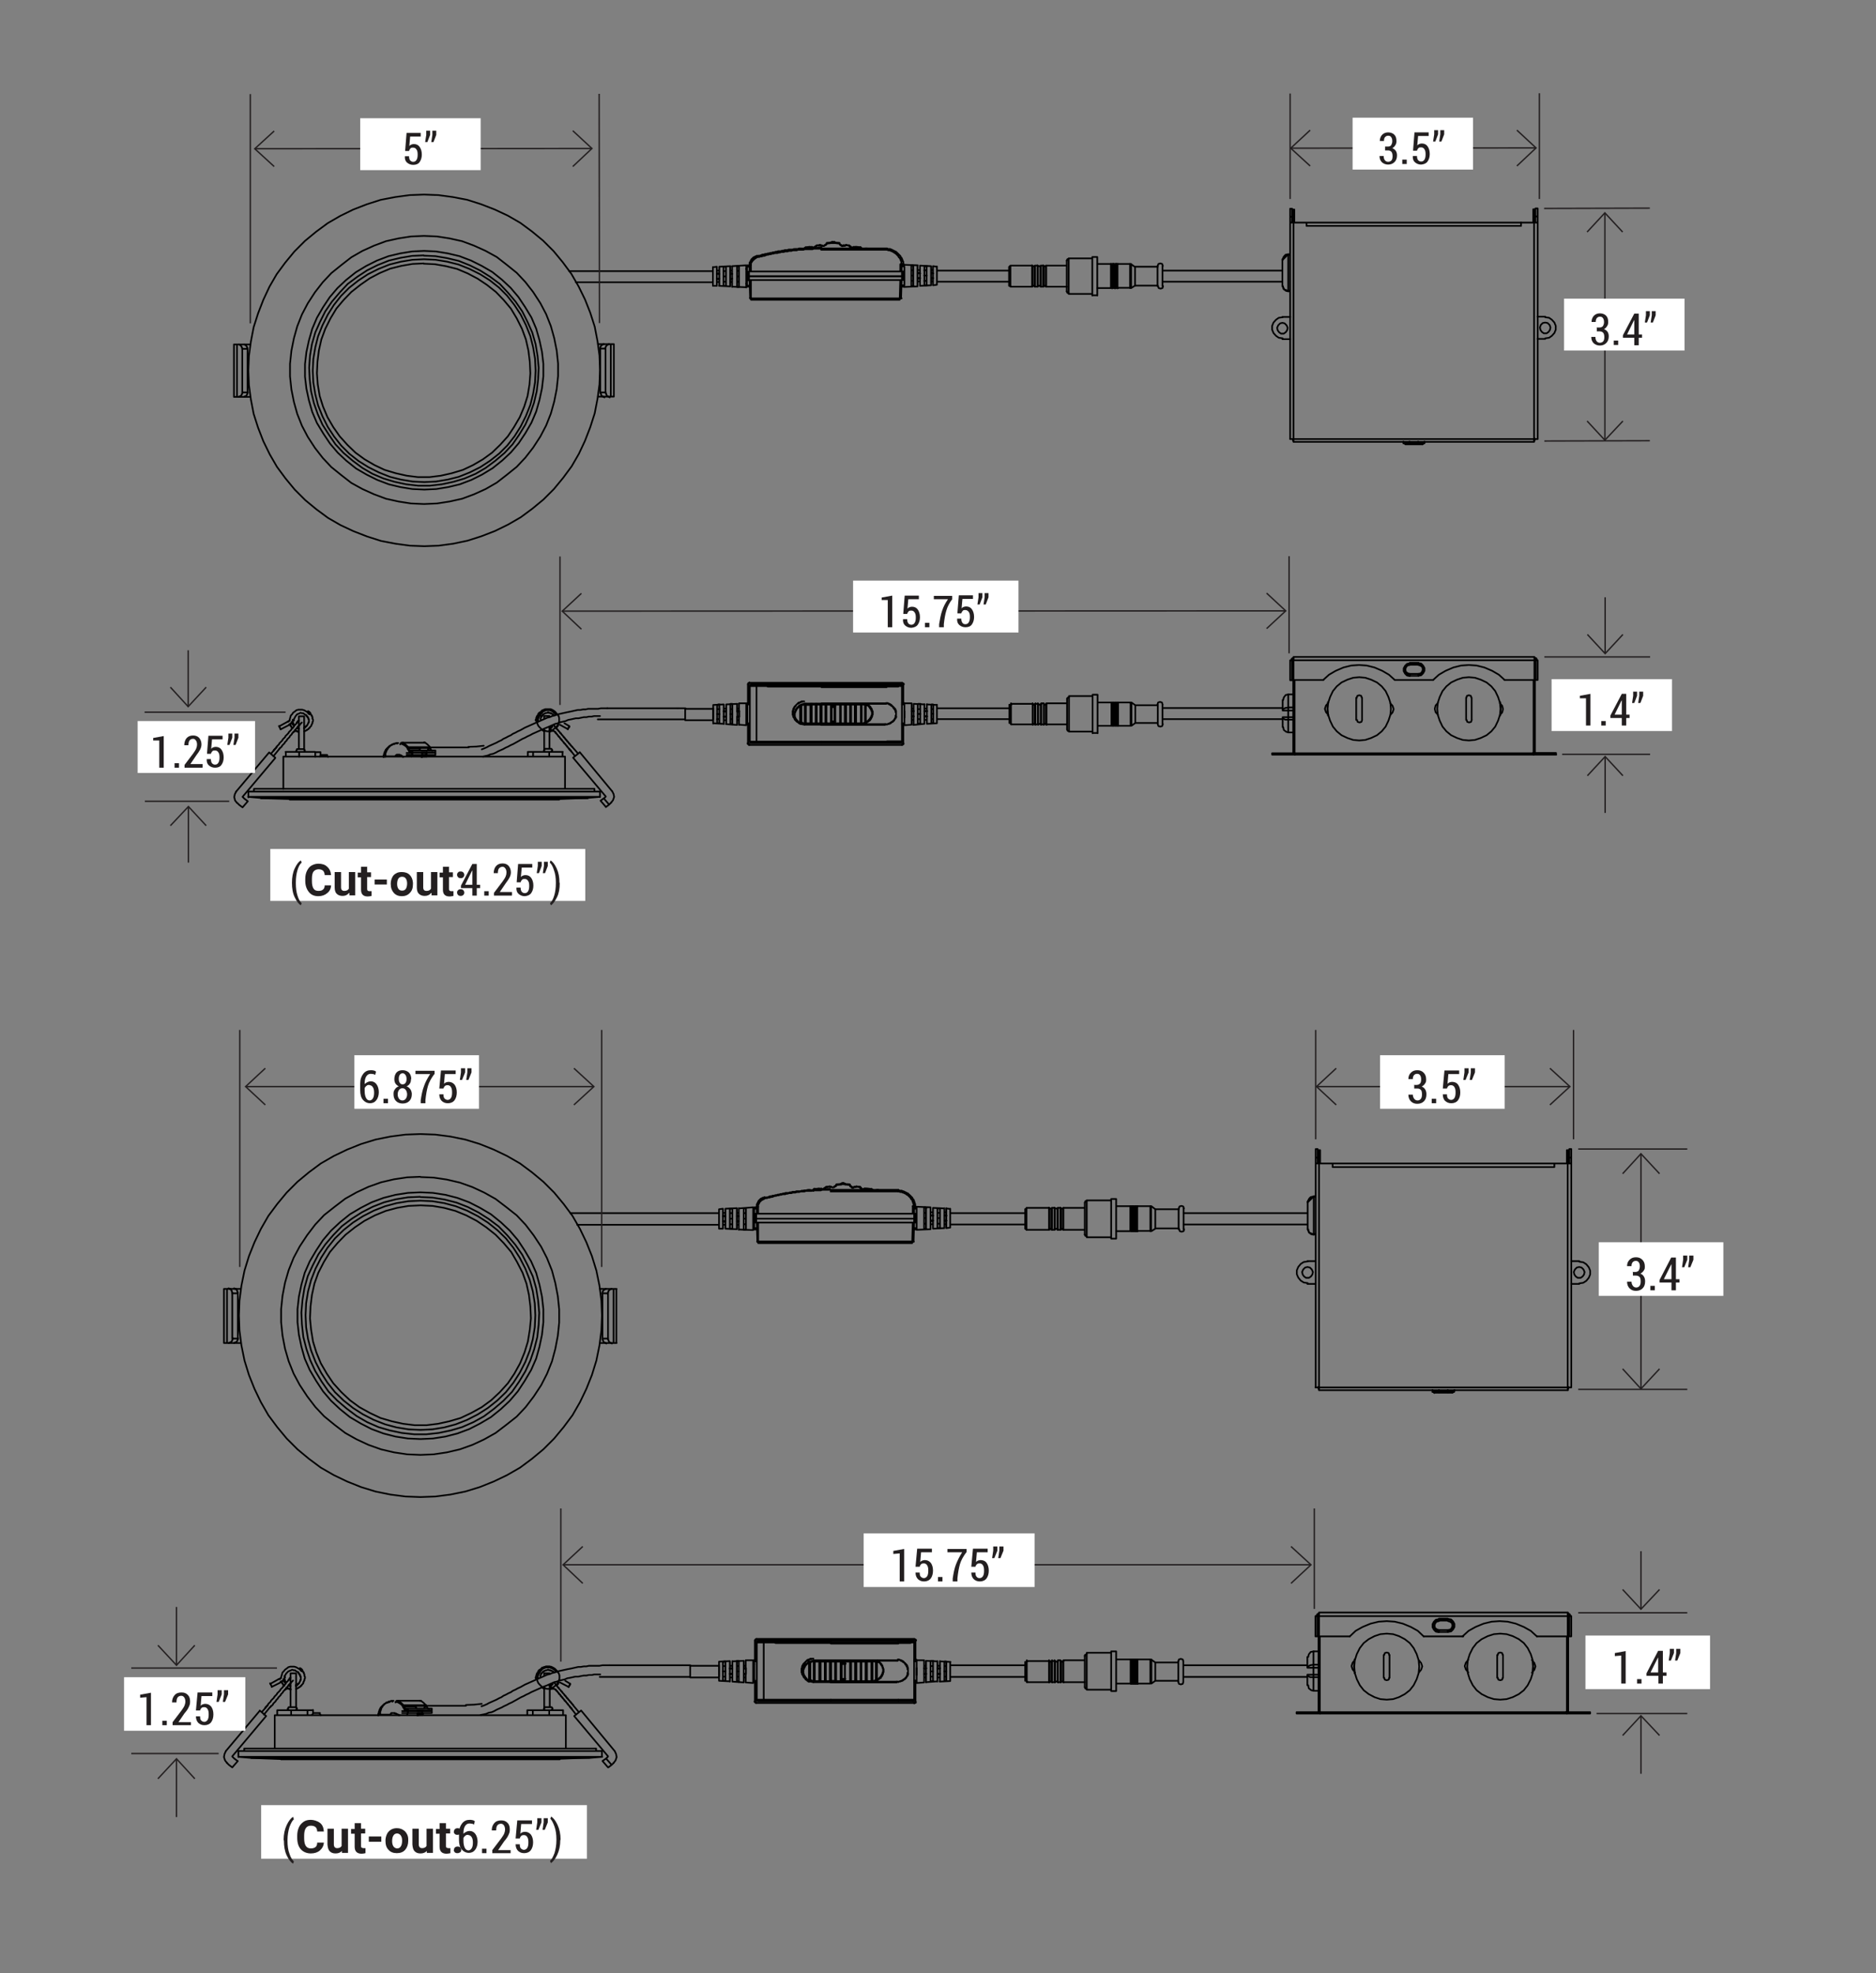 <?xml version="1.0" encoding="UTF-8"?>
<svg xmlns="http://www.w3.org/2000/svg" version="1.1" viewBox="0 0 676 711">
  <rect x="0" y="0" width="676" height="711" fill="#808080" stroke="none"/>
  <defs>
    <style>
      .cls-1 {
        fill: #231f20;
      }

      .cls-2 {
        stroke: #231f20;
        stroke-width: .5px;
      }

      .cls-2, .cls-3, .cls-4 {
        fill: none;
      }

      .cls-5 {
        isolation: isolate;
      }

      .cls-6 {
        fill: #fff;
      }

      .cls-3 {
        stroke-linejoin: bevel;
      }

      .cls-3, .cls-4 {
        stroke: #000;
        stroke-linecap: round;
        stroke-width: .6px;
      }

      .cls-4 {
        stroke-linejoin: round;
      }
    </style>
  </defs>
  <!-- Generator: Adobe Illustrator 28.7.3, SVG Export Plug-In . SVG Version: 1.2.0 Build 164)  -->
  <g>
    <g id="Layer_1">
      <g>
        <path class="cls-4" d="M371.9,95.7h-7.8M377,103.3h7.5M364.1,103.3h7.8M373.9,95.7h-.9M256.8,97.7h-51.7M372.8,95.8v7.5M373,103.3h.9M375.1,103.3h.9M377,95.7v7.6M363.6,96.2v6.8M373,95.7v7.6M384.4,95.7h-7.5M364.1,95.7v7.6M375.1,95.7v7.6M376.8,95.8v7.5M371.9,95.7v7.6M207.5,101.7h49.3M374.9,95.8v7.5M372.1,95.8v7.4M375.9,95.7h-.9M85.4,143h-1M90.1,143h-4M84.3,143v-18.9M87.3,141.4v-15.8M85.4,124.1h.7M218.2,125.6v15.8M87.3,125.7h1.9M86.1,124.1h1.9M84.3,124.1h1M89.2,141.4v-15.8M88,124.1h2.1M89.2,141.4h-1.9M85.4,124.1v18.9h.7M375.9,95.7v7.6M385.1,93.1v12.8h8.5M395.4,92.6v13.9M384.4,93.9v11.1M393.6,92.6v13.9M393.6,93.1h-8.5M374,95.8v7.4M376.1,95.8v7.4M373.9,95.7v7.6M217.6,142.9h-2.1M395.4,92.6h-1.7M393.6,106.4h1.7M219.5,142.9h-1.9M221.2,129.6v7.8M218.2,125.6h-1.9v15.8M219.4,124h.7M221.2,142.9v-5.6M220.1,142.9h-.7M217.5,124h1.9M220.1,124v18.9h1.1M218.2,141.4h-1.9M220.1,124h1M215.5,124h2.1M221.2,129.6v-5.6M192.1,270.9h5.7M152.8,267.6h-7.8M198,262.2v7.6M197.9,272.6v-1.7M190.2,270.9h1.9M196.1,258.8v-.7M196.1,270v-7.1M145.3,267.6h7.8M147,269.2h7.8M192.1,270.9v1.7M190.2,270.9v1.7M197.9,270.9h4.9M196.1,258h1.9M202.7,272.6v-1.7M138.5,272.5v.2M142.5,272.6v-.2M246.8,259.2h-31.4M138.9,272.5h3.6M244.1,255.2h-25.3M138.9,272.5v.2M168.7,269.3h-13.9M138.5,272.5h.4M88.1,287.8l-.7-.7M85.5,289.3l.7.7M99.2,273l-2.2-1.9M85.1,285.2l11.8-14M87.4,290.9l-1.2-.9M88.1,287.8l1.2.9M87.4,287.1l11.8-14M87.4,290.9l1.9-2.2M152.2,272v.2M146.5,272h2.1v-.7h-2.1M148.6,271.1h8.3M154.5,269.7h.5M147.2,269.7h4M148.1,270.4h8.8v.7M148.6,272h8.3M148.6,271.1h-.5M156.9,271.9v-.7h-8.3M148.6,271.1v-.7M89.5,285.2h126.8M115.5,272h2.4M196.3,269.8h2.4M89.5,285.2v2.1M94,287.6h117.8M216.2,287.2v-2.1M211.7,287.5l4.5-.4h-126.8c0,0,4.5.4,4.5.4M220.2,289.2l-.7.7-1.2.9M206.5,273l11.8,14M217.6,287.7l1.9,2.2M216.4,288.5l1.9,2.2M208.9,271l11.6,14M99.7,269.2l-2.1,2.4M216.4,288.5l1.2-.9M101.1,262.8l3.1-1.6M103.7,260l-3.1,1.7M206.5,273l2.4-1.9M217.6,287.7l.7-.7M100.6,269.9l-2.1,2.6M206.2,269.1l2.1,2.4M205.1,269.8l2.1,2.6M204.6,262.7l-2.9-1.6M203.4,260.6l1.7,1M103,270.9v1.7M153.8,271.2v-.2M152.2,271.1v.2M107.8,270.9h-4.9M203.6,284.2v-11.6h-101.5v11.7M107.8,272.7v-1.7M107.7,258.1v11.8M107.8,270.9h5.7M115.5,272v-1M109.6,258.1h-1.9M113.6,272.7v-1.7h1.9M151.5,269.5h2.6M109.6,270.1v-12M107,269.9h2.6M214.2,285.1v-.9h-122.6M91.5,284.3v.9M104.4,288.1h97.1"/>
        <path class="cls-3" d="M372.1,95.8l-.2-.2M376.8,103.1l.2.2M372.1,95.8l.4.2.4-.2M374.2,95.8l.4.2.4-.2M376.8,103.1l-.4-.2-.4.2M374.9,103.1l.2.2M373,95.7l-.2.2M372.8,103.1l-.4-.2-.4.2M375.1,95.7l-.2.2M372.8,103.1l.2.2M376.1,95.8l.4.2.4-.2M374.9,103.1l-.4-.2-.4.2M363.8,102.9l.4.3M377,95.7l-.2.2M364.1,95.8l-.4.3M152.8,85l-4.7.2-4.5.7-4.5,1-4.3,1.6-4.2,1.9-4,2.3-3.6,2.8-3.6,2.9-3.1,3.3-2.8,3.6-2.6,4-2.1,4-1.7,4.3-1.2,4.3-.9,4.5-.5,4.7v4.5l.5,4.7.9,4.5,1.2,4.3,1.7,4.3,2.1,4,2.6,4,2.8,3.6,3.1,3.3,3.6,2.9,3.6,2.8,4,2.2,4.2,1.9,4.3,1.6,4.5,1,4.5.7,4.7.2,4.7-.2,4.5-.7,4.5-1,4.3-1.6,4.2-1.9,4-2.3,3.6-2.8,3.6-2.9,3.1-3.3,2.8-3.6,2.6-4,2.1-4,1.7-4.3,1.2-4.3.9-4.5.5-4.7v-4.5l-.5-4.7-.9-4.5-1.2-4.3-1.7-4.3-2.1-4-2.6-4-2.8-3.6-3.1-3.3-3.6-2.9-3.6-2.8-4-2.2-4.2-1.9-4.3-1.6-4.5-1-4.5-.7-4.7-.2h0ZM152.8,94.9l-4.2.2-4,.7-4,1-3.8,1.6-3.6,1.9-3.3,2.3-3.3,2.6-2.8,2.9-2.6,3.1-2.1,3.5-1.9,3.8-1.4,3.8-.9,4-.5,4-.2,4.2.3,4,.7,4.2,1.2,3.8,1.6,3.8,2.1,3.6,2.3,3.3,2.8,3.1,2.9,2.8,3.3,2.4,3.6,2.1,3.6,1.7,4,1.2,4,.9,4,.5h4.2l4-.5,4-.9,4-1.2,3.6-1.7,3.6-2.1,3.3-2.4,2.9-2.8,2.8-3.1,2.2-3.3,2.1-3.6,1.6-3.8,1.2-3.8.7-4.2.3-4-.2-4.2-.5-4-.9-4-1.4-3.8-1.9-3.8-2.1-3.5-2.6-3.1-2.8-2.9-3.3-2.6-3.3-2.2-3.6-1.9-3.8-1.6-4-1-4-.7-4.2-.2h0ZM152.8,70.1l-5.2.2-5.2.7-5.2,1-5,1.6-4.9,1.9-4.7,2.3-4.5,2.6-4.2,3.1-4,3.3-3.8,3.8-3.3,4-3.1,4.2-2.6,4.5-2.2,4.7-1.9,4.9-1.6,5-1,5.2-.7,5.2-.2,5.2.2,5.2.7,5.2,1,5.2,1.6,5,1.9,4.9,2.3,4.7,2.6,4.5,3.1,4.2,3.3,4,3.8,3.8,4,3.3,4.2,3.1,4.5,2.6,4.7,2.2,4.9,1.9,5,1.6,5.2,1,5.2.7,5.2.2,5.2-.2,5.2-.7,5.2-1.1,5-1.6,4.9-1.9,4.7-2.3,4.5-2.6,4.2-3.1,4-3.3,3.8-3.8,3.3-4,3.1-4.2,2.6-4.5,2.2-4.7,1.9-4.9,1.6-5,1-5.2.7-5.2.2-5.2-.2-5.2-.7-5.2-1-5.2-1.6-5-1.9-4.8-2.3-4.7-2.6-4.5-3.1-4.2-3.3-4-3.8-3.8-4-3.3-4.2-3.1-4.5-2.6-4.7-2.2-4.9-1.9-5-1.6-5.2-1-5.2-.7s-5.2-.2-5.2-.2ZM152.8,93.4l-4.2.2-4.2.7-4,1-4,1.6-3.8,1.9-3.5,2.3-3.3,2.6-2.9,2.9-2.6,3.3-2.2,3.5-1.9,3.8-1.6,4-1,4-.7,4.2-.2,4.2.2,4.2.7,4.2,1,4,1.6,4,1.9,3.8,2.3,3.5,2.6,3.3,2.9,2.9,3.3,2.6,3.5,2.2,3.8,1.9,4,1.6,4,1,4.2.7,4.2.2,4.2-.2,4.2-.7,4-1,4-1.6,3.8-1.9,3.5-2.3,3.3-2.6,2.9-2.9,2.6-3.3,2.2-3.5,1.9-3.8,1.6-4,1-4,.7-4.2.2-4.2-.2-4.2-.7-4.2-1-4-1.6-4-1.9-3.8-2.3-3.5-2.6-3.3-2.9-2.9-3.3-2.6-3.5-2.2-3.8-1.9-4-1.6-4-1-4.2-.7-4.2-.2ZM152.8,90.4l-4.3.2-4.3.7-4.2,1-4.2,1.6-3.8,1.9-3.8,2.3-3.5,2.8-3.1,2.9-2.8,3.3-2.4,3.6-2.2,3.8-1.7,4-1.2,4.2-.9,4.2-.5,4.3v4.5l.5,4.3.9,4.2,1.2,4.2,1.7,4,2.3,3.8,2.4,3.6,2.8,3.3,3.1,2.9,3.5,2.8,3.8,2.2,3.8,1.9,4.2,1.6,4.2,1,4.3.7,4.3.2,4.3-.2,4.3-.7,4.2-1,4.2-1.6,3.8-1.9,3.8-2.3,3.5-2.8,3.1-2.9,2.8-3.3,2.4-3.6,2.2-3.8,1.7-4,1.2-4.2.9-4.2.5-4.3v-4.5l-.5-4.3-.9-4.2-1.2-4.2-1.7-4-2.3-3.8-2.4-3.6-2.8-3.3-3.1-2.9-3.5-2.8-3.8-2.2-3.8-1.9-4.2-1.6-4.2-1-4.3-.7-4.3-.2h0ZM152.8,92l-4.3.2-4.2.7-4.2,1-4,1.6-3.8,1.9-3.5,2.3-3.5,2.6-2.9,3.1-2.8,3.3-2.4,3.5-1.9,3.8-1.7,3.8-1.2,4.2-.7,4.2-.3,4.3.2,4.2.5,4.3,1,4.2,1.4,4,1.7,3.8,2.3,3.6,2.4,3.5,2.9,3.1,3.3,2.8,3.5,2.6,3.6,2.1,4,1.7,4,1.2,4.2.9,4.3.5h4.2l4.3-.5,4.2-.9,4-1.2,4-1.7,3.6-2.1,3.5-2.6,3.3-2.8,2.9-3.1,2.4-3.5,2.2-3.6,1.7-3.8,1.4-4,1-4.2.5-4.3.2-4.2-.4-4.3-.7-4.2-1.2-4.2-1.7-3.8-1.9-3.8-2.4-3.5-2.8-3.3-2.9-3.1-3.5-2.6-3.5-2.2-3.8-1.9-4-1.6-4.2-1-4.2-.7-4.3-.2h0ZM374,95.8l-.2-.2M384.4,105l.2.5.5.2M385.1,93.2l-.5.2-.2.5M373.9,103.3l.2-.2M375.9,103.3l.2-.2M371.9,103.3l.2-.2M376.1,95.8l-.2-.2M94,287.6l10.4.3M85.1,285.2l-.5,1-.2,1,.3,1.2.7.9M196.3,270l-.4.4.4.4M198.7,270.7l.4-.4-.4-.4M115.5,272.1l-.3.5M118.2,272.7l-.3-.5M201.5,287.9l10.4-.4M220.2,289.2l.7-.9.4-1.2-.2-1-.5-1M154.1,270.2l.4-.4-.4-.4M107,270.1l-.3.4.3.4M109.6,270.8l.3-.4-.3-.4M151.5,269.5l-.4.4.4.4"/>
        <path class="cls-4" d="M400.8,103.8h.4M400.3,103.8h-4.9,4.9ZM554,114.1h2.8M462.1,114.2h2.8M464.9,122.2h-2.8M556.8,122.1h-2.8M409,96.2l-1.4-1,1.4,1ZM464.9,158.2h89.2M465.9,158.7h.2M553,158.7h-.2M466.1,159.2h86.7M513.3,159.7h-7.6M512.6,160.1h-6.2M409,102.9l-1.4.9,1.4-.9ZM418.9,95.8v7.3M417.1,95.8v7.3M409,96.2v6.8M407.6,103.8v-8.7M407.2,103.8v-8.7M402.7,95.2v8.7M402.6,95.2v8.7M402.4,103.8v-8.7M402.2,103.8v-8.7M401.9,95.2v8.7M401.7,95.2v8.7M401.4,103.8v-8.7M401.2,103.8v-8.7M400.8,95.2v8.7M400.7,95.2v8.7M400.3,103.8v-8.7,8.7ZM560.7,271.3v.5M556.9,271.9v-.5M554.1,245v-7.1M553.4,245v-7.1M553.1,271.3v-34M552.9,236.7v8.3M552.6,271.4v-26.4M552.6,271.7v.2M530.3,251.4v8M528.3,259.4v-8M552.9,271.7l-.3-.4M511.1,239.5v-.5M511.1,242.8v.7M511.1,238.8v.2M508,239.5v-.5M508,242.8v.7M508,238.8v.2M490.8,251.4v8M488.7,259.4v-8M466.5,271.4l-.4.4M466.1,236.7h86.8M466,237.4h.2M553.1,237.4h-.2M466.5,271.4v-26.4M466.5,271.9v-.2M466.1,245.1v-8.3M466,271.4v-34M465.6,237.9v7.1M464.9,237.9v7.1M464.2,263.9v-13.7M462.2,271.4v.5M462.2,256v-3.8M462.2,262v-3.6M553.4,237.9h.7M466.1,237.9h86.8M465.6,237.9h-.7M511.1,238.8h-3.1M511.1,238.9h-3.1M511.1,239.5h-3.1M508,242.8h3.1M508,243.5h3.1-3.1ZM464.9,245.1h.7M476.9,245h-10.8M516.5,245h-13.9M552.9,245h-10.8M554.1,245h-.7M458.4,271.4v.5M466,250.2h-1.7M464.2,254.9h1.7M363.8,255.2h-26M462.2,255.1h-43.2M462.2,256h3.8M462.2,258.4h3.8M363.8,259.1h-26M462.2,259.1h-43.2M464.2,259.3h1.7M466,263.9h-1.7M466.5,271.4h86M466,271.4h-7.6M560.7,271.3h-7.6M458.4,271.9h102.4M168.9,269.3h-.2M143.2,271.9h.5l.2.2h.3l.2.2h.2l.2.2h.3v.2h.3-.3v-.2h-.3v-.2h-.3v-.2h-.5v-.2h-1M218.4,255.2h.5M174.1,272.6h.2M138.9,272.5v-1.2l.2-.2v-.3l.2-.2v-.3l.2-.2.2-.2v-.2l.2-.2.2-.2.2-.2v-.2h.2l.2-.2.2-.2h.2v-.2h.3l.2-.2h.2l.2-.2h.5l.2-.2h.8M142.6,272.5v-.3h.2v-.2h.5M142.2,268.1h-.7v.2h-.3l-.2.2h-.2l-.2.2h-.2v.2h-.2l-.2.2-.2.2-.2.2-.2.2-.2.2v.2h-.2v.2l-.2.2v.2l-.2.2v.3l-.2.2v.5l-.2.2v.7M143.2,267.9h-.2M218.4,255.2h-1.9l-1,.2h-3.6l-.9.2h-.9l-1,.2h-.9l-.9.2-.9.2-.9.2-1,.2-.9.2-.9.2-.9.2-.9.2-1,.4-.9.2-.9.4-.9.2-.9.4-.9.4-.9.4-.9.4-.9.4-.9.4-.9.4-.9.4-.9.4-.7.4-.9.5-.9.4-.9.5-.9.4-.7.5-.9.4-.9.5-.9.4-.7.5-.9.4-.9.5-.9.4-.9.4-.9.4-.7.4-.9.4-1,.4M173.9,272.6l1-.2.9-.2.9-.4,1-.2.9-.4.9-.5.9-.4.9-.4.9-.5.9-.4.9-.5.9-.4.9-.5.9-.5.7-.4.9-.5.9-.4.9-.5.9-.4.9-.5.9-.4.9-.4.9-.4.9-.4.9-.4,1-.4.9-.4.9-.4.9-.4.9-.2,1-.4.9-.2.9-.2.9-.4,1-.2.9-.2.9-.2h1l.9-.2,1-.2h.9l.9-.2h1l.9-.2h2.1M109.6,263.5h.2l.2-.2h.2l.2-.2h.2v-.2h.2l.2-.2h.2v-.2l.2-.2h.2v-.2l.2-.2.2-.2.2-.2v-.3l.2-.2v-.2l.2-.2v-.5l.2-.2v-.7l-.2-.2v-.7l-.2-.2v-.3h-.2v-.2l-.2-.2v-.2l-.2-.2v-.2h-.2v-.2l-.2-.2h-.2l-.2-.2M106.3,263.1h.2v.2h.3v.2h.5v.2h.3M104.5,260.9v.2l.2.2v.3h.2v.2l.2.2v.2h.2v.2h.2M111.3,257.2v-.2h-.2v-.2h-.2v-.2h-.2M104.2,261.2v-.2h.3v-.2h.3v-.2h.2v-.2h.2v-.3h.2v-.3h.2v-.3M111.3,257.2v-.2h-.2v-.2h-.2v-.2M110.1,257.6h.2v.2h.2v.2M111.3,257v.2h.2v.2M111.1,256.9v.2M105.9,261.5v-.2h-.2v-.2h-.2v-.3h-.2v-.7h-.2M107.7,262.6h-.3l-.2-.2h-.2M106.1,261.4h-.2v-.3h-.2v-.3h-.2v-1M107.7,262.4h-.3v-.2h-.3M110.1,257.6l.2.2h.2v.3h.2v.2h.2v.3h.2v.5h.2v1.2h-.2v.3l-.2.2v.2l-.2.2v.2h-.2v.2l-.2.2h-.2v.2h-.2v.2h-.2l-.2.2M107.7,259.6h-.2v.2h-.2v.3h-.2v.2h-.2v.2M153.8,272.3v-.2h-.2M151.9,272.5h.3M152.3,272.6h-.2v.2h-.2M152.3,272.3h-.2v.2h-.2M153.8,272.6h-.2v-.2h.2v-.2M151.9,272.1h.3M151.9,272.5v.2h.3M152.3,271.9v.2h-.3M152.3,272.3h.7v-.2h.7M152.3,272.6h1.2v-.2h.2M151.9,272.5h.3M153.5,271.4v-.2h.2M152.3,272.1h.7l.2-.2h.7-1.9v.2M153.8,272.3h-.8v.2h-.7M151.9,271.1h.2M152.3,272.5h1.4v-.2h.2M153.6,272.1v-.2h.2M151.9,272.1v.2h.3M100.6,269.9l.2-.2v-.2h.2l.2-.2.2-.2.2-.2v-.2l.2-.2.2-.2.2-.2.2-.2.2-.2v-.2l.2-.2.2-.2.2-.2.2-.2v-.2l.2-.2.2-.2.2-.2.2-.2.2-.2v-.2l.2-.2.2-.2.2-.2.2-.2v-.2l.2-.2.2-.2.2-.2.2-.2.2-.2v-.2l.2-.2.2-.2.2-.2.2-.2.2-.2v-.2l.2-.2.2-.2.2-.2h.2v-.2l.2-.2.2-.2.2-.2.2-.2M111.5,257.2h-.2v-.2h-.2v-.2h-.2M104.4,259.3v.3h-.2v.2h-.2v.2h-.3M107,260.5l-.2.2-.2.2-.2.2-.2.2-.2.2v.2l-.2.2-.2.2-.2.2-.2.2-.2.2v.2l-.2.2-.2.2-.2.2-.2.2-.2.2v.2l-.2.2-.2.2-.2.2-.2.2-.2.2-.2.2v.2l-.2.2-.2.2-.2.2-.2.2-.2.2v.2l-.2.2-.2.2-.2.2-.2.2-.2.2-.2.2v.2l-.2.2-.2.2-.2.2-.2.2-.2.2v.2l-.2.2-.2.2-.2.2-.2.2-.2.2v.2M110.1,257.6l.2.2h.2v.2M106.1,261.4v-.2h-.2v-.2l-.2-.2v-.3h-.2v-1.2M107.7,262.4h-.2v-.2h-.5M110.3,261.7h-.2v.2h-.2v.2h-.3v.2M110.1,257.6h.2v.2h.2v.2M195.4,257.7h.2v-.2h.2v-.2M199.1,261.8h-.2v.2h-.2v.2h-.3l-.2.2h-.2M195.6,257.5h.2v-.2h.2l.2-.2h.2l.2-.2h.5l.2-.2h.5v.2h.7v.2h.3l.2.2h.2v.2h.2v.2h.2M105.6,264v-.2h.2v-.2h.3v-.2h1M193.9,259.6v-.9h.2v-.5h.2v-.3h.2v-.2h.2v-.2l.2-.2v-.2h.2v-.2h.2M196.1,263.1v-.2h-.2M198.6,263.4v-.3h-.5M200.3,257.5l-.2-.2v-.2h-.2v-.2h-.2v-.2h-.2v-.2h-.3v-.2h-.2l-.2-.2h-.3l-.2-.2h-1.9v.2h-.5v.2h-.3v.2h-.2l-.2.2-.2.2M200.5,257.3v-.2l-.2-.2h-.2l-.2-.2v-.2l-.2-.2h-.2l-.2-.2h-.2l-.2-.2h-.2l-.2-.2h-.3l-.2-.2h-1.4l-.2.2h-.5l-.2.2h-.3l-.2.2-.2.2-.2.2-.2.2h-.2l-.2.2-.2.2v.2l-.2.2v.2l-.2.2-.2.2v.3l-.2.2v.5l-.2.2v.3M200.1,263.8l5,6.1M198.1,263.6h.3v-.2h.3M195.5,263.1l.2.2h.3v.2h.2M200.7,257.3l-.5-.5-.4-.4-.5-.4-.7-.2-.5-.2h-1.2l-.7.2-.5.2-.5.4-.5.4-.4.5-.4.5-.4.7v.5l-.2.7.2.5.2.7.2.5.4.5.5.5.4.4.7.3.5.2.7.2h1.2l.5-.2.5-.4.5-.4.5-.4.4-.5.4-.5.2-.7.2-.5v-1.2l-.2-.7-.4-.5-.4-.5-.4-.5-.5-.4-.7-.4-.5-.2h-1.9l-.5.2-.5.4-.5.4h-.2v.2h-.2v.2h-.2v.2h-.2v.2l-.2.2v.2h-.2v.3h-.2v.3l-.2.2v.9l-.2.2v.2M200.3,262.4v-.2h.2v-.2h.2v-.2h.2v-.3h.2v-.2M194.8,259.2v-.5l.2-.2v-.3h.2v-.2h.2v-.2l.2-.2.2-.2M198.4,262.2v.2h-.3M198.6,263.1v-.2h-.2v-.5h-.2M206.2,269.1l-.2-.2-.2-.2-.2-.2-.2-.2v-.2l-.2-.2h-.2v-.2l-.2-.2-.2-.2-.2-.2-.2-.2v-.2l-.2-.2h-.2v-.2l-.2-.2-.2-.2v-.2h-.2l-.2-.2v-.2l-.2-.2-.2-.2-.2-.2-.2-.2v-.2l-.2-.2h-.2v-.2l-.2-.2-.2-.2-.2-.2-.2-.2v-.2l-.2-.2h-.2v-.2l-.2-.2-.2-.2v-.2h-.2l-.2-.2v-.2l-.2-.2-.2-.2M200.1,263.8v.2l.2.2h.2v.2l.2.2.2.2.2.2v.2h.2v.2l.2.2h.2v.2l.2.2v.2h.2l.2.2v.2h.2v.2l.2.2.2.2.2.2v.2h.2v.2l.2.2h.2v.2l.2.2.2.2.2.2v.2h.2v.2l.2.2.2.2.2.2v.2h.2v.2l.2.2h.2v.2l.2.2M198.6,262h.2M206.2,269.1l-5.2-6.1M198.6,263.4h1l.2.2h.2v.2h.2v.2M195.1,258h.2M152.1,271.1l-.2.2M153.8,271.1l-.2.2h.2M153.6,271.1h-1.4v.2h-.3M152.3,271.2h1.4M152.1,271.1h.7M87.3,125.7v-.3l-.2-.2v-.3l-.2-.2-.2-.2v-.2h-.3l-.2-.2h-.2M88,143l.2-.2h.2l.3-.2.2-.2.2-.4v-.2l.2-.2v-.4M89.2,125.7v-.3l-.2-.2v-.3l-.2-.2-.2-.2v-.2h-.3l-.2-.2h-.2M218.3,141.4v.4l.2.2v.2l.2.4.2.2h.2l.2.2h.2l.2.2M86.1,143l.2-.2h.2l.3-.2.2-.2.2-.4v-.2l.2-.2v-.4M216.4,141.4v.4l.2.2v.2l.2.4.2.2h.2l.2.2h.2l.2.2M219.5,124h-.2l-.2.2h-.2l-.2.2-.2.2-.2.2v.3l-.2.2v.3M217.6,124h-.2l-.2.2h-.2l-.2.2-.2.2-.2.2v.3l-.2.2v.3M155,269.7l.2.2.2.4.2.2h.3M154.9,269.1l-.9-.9-.9-.7h-.3M155,269.7l-.2-.4v-.2M148.3,272.6v-.2l.2-.2v-.4M148.4,271.2v-.2M147.1,269.2l-.9-.9-.9-.7M147.2,269.7l.2.2.2.4.2.2h.3M146.9,269.7l-.5-.7-.7-.5-.4-.2M145.3,267.6h-.7l-.2.2-.2.4M144.6,272.3l.2.2h.2M146.9,269.7v.2l.2.2.2.4.2.4.2.2h.4l.2.2M147.2,269.7l-.2-.4v-.2M145.3,268.3l-.2-.2h-.3M111,256.7l-.7-.4-.7-.4-.7-.2h-1.4l-.7.2-.5.4-.7.5-.3.5-.5.5-.2.7-.2.7M110.1,257.6l-.3-.2-.5-.4h-.5l-.5-.2-.3.2-.5.2-.5.2-.3.4-.3.4-.2.4-.3.5v.5M101.1,262.8v-.2l-.2-.2v-.2l-.2-.2v-.2l-.2-.2M205.2,261.7v.2h-.2v.3h-.2v.2l-.2.2v.2"/>
        <path class="cls-4" d="M554.1,158v-82.9M553.3,80.1v-5M553,80.1v-4.7M553,158.5v-.5M552.8,80.1v78.9M552.5,75.4v4.7M548.1,80.1v1.2-1.2ZM513.3,159.1v.5M511,159.1v.9M507.9,159.1v.9M505.7,159.1v.5M464.9,75.2h.7M554,75.1h-.7M466.4,75.5h-.5M553,75.4h-.5M464.9,78.1h.7M554,78h-.7M466.4,78.6h-.5M553,78.6h-.5M464.9,80.2h83.2c0,0,5.9,0,5.9,0M470.8,81.4h77.3M470.8,80.2v1.2-1.2ZM464.2,91.6h.7M464.2,91.8h.7M402.8,95.1h4.5M402,95.1h.4M400.9,95.1h.4M400.4,95.1h-4.9,4.9ZM401.3,95.1h-.4M402.3,95.1h-.4M407.3,95.1h-4.5M417.2,96.1h-8.1M363.8,97.5h-26M462.1,97.5h-43.2M466.4,80.2v-4.7M466.1,159.1v-78.9M466,158.6v-.5M465.9,75.5v4.7M465.6,75.2v5M464.9,75.2v82.9M464.2,104.9v-13.3M462.1,103v-9.5M363.8,101.5h-26M462.1,101.5h-43.2M417.2,102.9h-8.1M464.2,104.8h.7M464.2,104.9h.7M402.8,103.7h4.5M402,103.7h.4"/>
        <path class="cls-3" d="M462.1,93.7l2.1-2.1-1,.2-.7.9-.2.9M462.3,103.1l.2,1,.9.7.9.2M462.2,116.3l-.9.2-.7.7-.4.9.2.9.5.7.7.5h1l.7-.5.5-.7.2-.9-.4-.9-.7-.7-.9-.2h0ZM556.8,116.2l-.9.2-.7.7-.3.9.2.9.5.7.7.5h1l.7-.5.5-.7.2-.9-.3-.9-.7-.7-.9-.2h0ZM462.2,114.3l-1.4.2-1,.7-.9,1-.5,1.2v1.4l.5,1.2.9,1,1,.7,1.4.2M556.8,121.9l1.4-.2,1-.7.9-1,.5-1.2v-1.4l-.5-1.2-.9-1-1-.7-1.4-.2M407.6,95.3h-.2M419,95.8l-.2-.7-.7-.2-.7.2-.2.7M407.4,103.6h.2M417.3,103.1l.2.7.7.2.7-.2.2-.7M402.9,95.1h-.2M402.5,95.1h-.2M402,95.1h-.2M401.5,95.1h-.2M401,95.1h-.2M400.6,95.1h-.2M402.7,103.8h.2M402.4,103.8h.2M401.9,103.8h.2M401.3,103.8h.2M400.8,103.8h.2M400.5,103.8h.2M505.9,159.7l.5.3M512.6,160.1l.5-.4M466,237.4l-.4.5M553.4,237.9l-.3-.5M466.2,236.9l-.7.4-.3.7M553.9,237.9l-.3-.7-.7-.3M511.1,242.8l.9-.2.5-.7.2-.7-.2-.9-.7-.5-.7-.2M508,239.6l-.9.2-.5.7-.2.7.2.9.7.5.7.2M508,239.1l-1,.4-.7.7-.3,1,.4,1,.7.7,1,.4M511.1,243.3l1-.4.7-.7.3-1-.3-1-.7-.7-1-.3M508,239l-1,.2-.7.7-.5.9v1l.5.9.7.7,1,.2M511.1,243.5l1-.2.7-.7.5-.9v-1l-.5-.9-.7-.7-1-.2M530.2,251.4l-.2-.7-.7-.2-.7.2-.2.7M490.7,251.4l-.2-.7-.7-.2-.7.2-.2.7M464.3,250.2l-1,.2-.7.9-.2.9M518.2,253.2l-.9,1-.3,1.2.3,1.2.9,1M500.9,257.7l.9-1,.4-1.2-.4-1.2-.9-1M540.4,257.7l.9-1,.3-1.2-.3-1.2-.9-1M478.7,253.2l-.9,1-.4,1.2.4,1.2.9,1M540.6,257.8l.2-2.4-.2-2.4M478.5,253l-.2,2.4.2,2.4M529.3,244l-2.2.2-2.1.7-2.1,1-1.7,1.4-1.4,1.7-1,2.1-.7,2.1-.2,2.2.2,2.2.7,2.1,1,2.1,1.4,1.7,1.7,1.4,2.1,1,2.1.7,2.2.2,2.2-.2,2.1-.7,2.1-1,1.7-1.4,1.4-1.7,1-2.1.7-2.1.2-2.2-.2-2.2-.7-2.1-1-2.1-1.4-1.7-1.7-1.4-2.1-1-2.1-.7-2.2-.2h0ZM489.8,244l-2.2.2-2.1.7-2.1,1-1.7,1.4-1.4,1.7-1,2.1-.7,2.1-.2,2.2.2,2.2.7,2.1,1,2.1,1.4,1.7,1.7,1.4,2.1,1,2.1.7,2.2.2,2.2-.2,2.1-.7,2.1-1,1.7-1.4,1.4-1.7,1-2.1.7-2.1.2-2.2-.2-2.2-.7-2.1-1-2.1-1.4-1.7-1.7-1.4-2.1-1-2.1-.7-2.2-.2h0ZM502.6,245l-2.1-1.9-2.4-1.4-2.8-1.2-2.8-.7-2.8-.2-2.8.2-2.8.7-2.8,1.2-2.4,1.4-2.1,1.9M542.2,245l-2.1-1.9-2.4-1.4-2.8-1.2-2.8-.7-2.8-.2-2.8.2-2.8.7-2.8,1.2-2.4,1.4-2.1,1.9M466.1,271.4l.5.5M552.6,271.9l.5-.5M528.5,259.4l.2.7.7.2.7-.2.2-.7M489,259.4l.2.7.7.2.7-.2.2-.7M462.4,262l.2,1,.9.7.9.2M466.6,271.4v.3M552.4,271.5v-.2"/>
        <path class="cls-4" d="M244.3,255.2h2.7M464.2,91.8l-1.4.5-.7,1.2M464.2,104.8l-1.4-.5-.7-1.2M552.6,271.5v.2M464.3,259.3h-1.2l-.9-.5M464.3,254.9l-1.2.2-.9.5"/>
        <polyline class="cls-3" points="168.8 269.1 171.6 269 174.3 268.7"/>
        <path class="cls-4" d="M319,261.1v-.2M289.9,261.1h6.1M296,253.5h-6.1M272.6,267.2v-19.9M296,253.5h-6.1M296,260.9h23M289.9,260.9h6.1v.2M319,253.4h-23M324.5,267.7h-53.8M270.7,246.7h53.8M270.2,247.2v19.9M269.3,260.6v-6.8h.9M270.2,261.1h-.9v-.5h.9M269.3,253.8v-.5h.9M325.9,253.8h-.9M325,253.3h.9v7.3h-.9M325.9,260.5v.5h-.9M269.6,261.1v6.8M270,268.4h55M325.5,267.8v-6.8M269.5,261.1v6.8h.2M270,268.4h55M325.5,253.3v-6.8M325,246.2h-55M269.5,253.3v-6.8h.2v6.8M270,246.2v-.2h55s0,.1,0,.1M325.5,261.1v6.8M325.5,253.3v-6.8M325.5,267.8v-6.8M270,268.4h55M269.5,261.1v6.8M325.5,253.3v-6.8M325,246h-55M269.5,246.5v6.8M329.2,258.1h-.7M333.1,256.2h.9M329.2,256.2h-.7v1.9M330.7,257.3h.9M334,258.1h-.9v-1.9M336.3,257.2h-.7M331.6,257.2h-.9M335.6,257.2h.7M334,256.2v1.9M329.2,256.2v1.9M265.7,258.2v-1.9M263.9,257.3h-.7.7ZM258.4,257.3h.9-.9ZM260.8,258.2v-1.9M265.7,256.2h.7M261.7,256.3v1.9M266.4,258.2h-.7M261.7,258.2h-.9M260.8,256.3h.9M266.4,256.2v1.9M336.2,95.9l1.4.2M331.5,95.7l4,.2M325.8,95.4l4.9.2M330.6,103.2l-4.9.2M335.5,102.8l-4,.2M337.6,102.6l-1.4.2M335.5,97.3h.7M331.5,101.4h-.9M330.6,97.3h.9M336.2,101.4h-.7M258.3,103h-1.4M263.1,103.2l-4-.2M268.9,103.5l-5-.2M263.8,95.9l5-.3M259.2,96.1l4-.2M256.9,96.3l1.4-.2M258.3,97.5h.9M263.1,97.5h.7M263.8,101.6h-.7M259.2,101.6h-.9M333.1,102.8v-6.9M333.9,102.8v-6.9M335.5,98.5v-2.6M336.2,98.5v-2.6M337.6,102.6v-6.6M331.5,95.7v2.8M330.6,98.5v-2.9M329.1,103v-7.3M328.4,103.2v-7.6M335.5,102.8v-2.6M336.2,102.8v-2.6M330.6,103.2v-2.9M331.5,103v-2.8M325.8,95.4v.2M325.8,98.5v1.7M330.6,100.2h.9M331.5,98.3h-.9M336.2,98.3h-.7M335.5,100.2h.7M333.9,101.2h-.9M333.9,97.4h-.9M329.1,101.2h-.7M328.4,97.4h.7M289.8,89.8v-.2M310.2,89.5h.2M308.5,89.1l1.6.2M290.3,89.3l1.6-.2M290.1,89.5h-.2M300.9,87.6v-.2M299.5,87.6l-.2-.2M297.8,88.1v-.3M304.5,88.6l-.2-.2M302.8,88.3h.2M306.2,88.8v-.2M304.9,88.4v-.2M306.4,88.9h.2M308.1,89.3l-.2-.2M297.6,88.3h-.2M295.9,88.6l.2-.2M295.5,88.4v-.2M290.3,89.3v-.2M294.1,88.8v-.2M293.9,89h-.2M292.2,89.3l.2-.2M308.5,89.1v-.2M310,89.3v-.2M302.6,88.1v-.3M308.5,88.9l1.6.2M290.3,89.1l1.6-.2v.2M261.6,96.1v6.9M260.7,96.1v6.9M259.2,98.7v-2.6M258.3,98.7v-2.6M256.9,103v-6.8M263.1,95.9v2.8M263.8,98.7v-2.8M268.9,95.6v8M266.3,95.9v7.4M265.6,95.9v7.3M259.2,103v-2.6M258.3,103v-2.6M263.8,103.4v-2.9M263.1,103.2v-2.8M263.8,98.7h-.7M263.1,100.6h.7M259.2,98.7h-.9M258.3,100.6h.9M269.2,102.2h-.4M269.2,96.9h-.4M266.3,101.5h-.7M265.6,97.6h.7M261.6,101.5h-.9M261.6,97.7h-.9M325.5,99.5h-.5v-1.7h.5v1.7ZM324.9,99.5h-55s0-1.7,0-1.7h55M269.9,99.6h-.5l.2-1.7h.4M324.4,95.2v2.6M295.9,90h23.5M270.6,97.8v-2.4M324.9,95.2v2.6M270.1,97.8v-2.4M319.4,89.5h-23.5v.5M324.9,95.5h.9v.5h-.9M325.5,99.5h.4v-3.5M269.4,99.6h-.2v-3.5h.9M269.2,96.1v-.5h.9M311.8,89.5h-1.2M318.9,89.5h-6.8M269.9,99.6h-.5v1.4h.5v-1.4ZM325.5,99.5h-.5v1.4h.5v-1.4ZM269.9,99.6h55M269.9,100.9h55M324.4,100.9l-.2,6.6h-53.6s0-6.6,0-6.6M324.9,100.9l-.2,6.6M270.1,100.9l.2,6.6M324.2,107.5v.5h-53.6s0-.5,0-.5M324.8,102.8h1v.5h-1M269.4,99.6h-.2v3.3h.9M269.2,102.8v.5h.9M325.5,99.5h.4v3.3M329.1,99.3h-.7M335.5,100.4v-2.1M333.1,99.3h.9M331.5,98.3v2.1M328.4,99.3h.7M336.2,98.3v2.1M330.6,98.3h.9M333.9,99.3h-.9M336.2,100.4h-.7M331.5,100.4h-.9v-2.1M335.5,98.3h.7M263.1,100.6h.7v-2.1h-.7M258.3,98.5h.9v2.1h-.9M265.6,99.6h.7M263.1,98.5v2.1M266.3,99.6h-.7M260.7,99.6h.9-.9ZM258.3,98.5v2.1"/>
        <path class="cls-4" d="M334,253.8l3.6.2M329.2,253.6l4,.2M325.9,253.4h2.6M328.5,261.1l-2.6.2M333.1,260.8l-4,.4M337.6,260.6l-3.6.2M328.5,255.3h.7M329.2,259.4h-.7M333.1,255.3h.9M334,259.4h-.9M260.8,260.8l-3.8-.2M265.6,261.2l-4-.3M268.9,261.3l-2.6-.2M266.3,253.4h2.6M261.7,253.8l4-.2M257,254l3.8-.2M257,259.5h-10M246.9,255.4h10M266.3,259.5h-.7M260.8,255.3h.9M261.7,259.5h-.9M265.6,255.3h.7M333.1,258.2v2.6M334,260.8v-2.6M333.1,256.3v-2.6M334,256.3v-2.6M335.6,260.6v-6.7M336.3,260.6v-6.5M337.6,260.6v-6.7M331.6,260.8v-7M330.7,261v-7.2M325.9,257.4v1.2M325.9,261.1v.2M325.9,256.2v1.2M329.2,258.2v2.9M328.5,258.2v2.9M328.5,256.3v-2.9M329.2,256.3v-2.7M328.5,258.2h.7M329.2,256.3h-.7M334,258.2h-.9M333.1,256.3h.9M331.6,259.1h-.9M330.7,255.5h.9M336.3,259.1h-.7M335.6,255.5h.7M299.7,254.8h1v5.1h-1v-5.1ZM299.6,260v-5.1M301,254.8v5.1M299.4,253.9h1.6v6.7h-1.6v-6.7h0ZM299.6,254.8h.2M301,260h-.2M299.6,260h.2M299.6,260.8h1.4M301,253.8h-1.4M297.8,260.8h1.7M297.8,260.6h1.6M301,260.8h1.7M301,260.6h1.7M302.7,253.8h-1.7M302.7,253.9h-1.7M299.6,253.8h-1.7M299.4,253.9h-1.6M302.7,260.6v-6.7M297.8,253.9h-.4v6.7h.4v-6.7h0ZM297.8,253.8h-.2M297.7,260.8h.2M303,253.9h-.4M302.9,253.8h-.2M302.7,260.6h.4M302.7,260.8h.2M303,260.6v-6.7M297.5,253.9h-1.4v6.7h1.4M295.9,260.8h1.7M297.7,253.8h-1.7M303,260.6h1.4M302.9,260.8h1.7M303,253.9h1.4v6.7M304.6,253.8h-1.7M296.1,253.9h-.5M295.9,253.8h-.4M296.1,260.6h-.5v-6.7M295.6,260.8h.4M304.9,253.9h-.5M304.9,253.8h-.4M304.4,260.6h.5M304.6,260.8h.4M304.9,260.6v-6.7M294.2,260.6h1.4M294.2,260.8h1.4M295.6,253.9h-1.4M295.6,253.8h-1.4M306.3,253.9h-1.4M306.3,253.8h-1.4M304.9,260.6h1.4M304.9,260.8h1.4M306.3,260.6v-6.7M293.9,253.9h.4v6.7M294.2,253.8h-.2M293.9,260.6h.4M294,260.8h.2M293.9,260.6v-6.7M306.3,260.6h.4M306.3,260.8h.2M306.7,253.9h-.4M306.5,253.8h-.2M306.7,260.6v-6.7M292.5,260.6h1.4M292.3,260.8h1.7M293.9,253.9h-1.4M294,253.8h-1.7M308,253.9h-1.4M308.2,253.8h-1.7M292.5,260.6v-6.7M306.7,260.6h1.4M306.5,260.8h1.7M308,260.6v-6.7M292,260.6h.5M292,260.8h.4M292,260.6v-6.7h.5M292.3,253.8h-.4M308,260.6h.5M308.2,260.8h.4M308,253.9h.5v6.7M308.6,253.8h-.4M292,254h-1.6M292,253.8h-1.6M292,260.6h-1.6v-6.7M308.6,260.6h1.6M308.6,260.8h1.6M308.6,253.9h1.6v6.7M290.4,260.8h1.6M310.1,253.8h-1.6M290.4,254h-.4M290.4,253.8h-.2M290.4,260.6h-.4v-6.7M310.1,260.6h.4M310.1,260.8h.2M310.1,253.9h.4v6.7M290.2,260.8h.2M310.3,253.8h-.2M289.9,260.6h.2M290,260.8h.2M290,254h-.2M290.2,253.8h-.2M288.8,260.5v-6.2M310.5,260.6h.2M311.7,260.5v-6.2M310.6,253.9h-.2M310.3,260.8h.2M310.5,253.8h-.2M288.3,260.3v-6M312,260.3v-6M261.7,256.4v-2.6M260.8,253.8v2.6M261.7,258.3v2.6M260.8,258.3v2.6M259.2,254v6.7M258.4,254.1v6.5M257,254v6.7M263.2,253.8v7M263.9,253.8v7.2M268.9,261.3v-7.9M265.6,256.4v-2.7M266.3,256.4v-2.9M266.3,261.2v-2.9h-.7v2.9M266.3,256.4h-.7M260.8,256.4h.9M261.7,258.3h-.9M269.3,254.8h-.4M269.3,260h-.4M246.9,259.5v-4.1M258.4,255.5h.9M259.2,259.1h-.9M263.2,255.5h.7M263.9,259.1h-.7M319.5,267.7h-23.5v-.5h23.5M319.5,247.6h-23.5v-.5h23.5M325,267.1v-19.7M319,253.6h-23M295.9,261.2h23"/>
        <path class="cls-3" d="M292.2,89.2l-.4-.2M300.7,87.2l.2.2M299.5,87.4l.2-.2M300.5,87.4l-.4-.3-.4.3M324.2,107.6l.4-.3M270.3,107.3l.4.3"/>
        <line class="cls-4" x1="301" y1="87.4" x2="302.5" y2="87.5"/>
        <path class="cls-3" d="M292.5,88.9l.7.3.5-.4M308.2,88.9l-.3.2M310.3,89.2l-.3-.2M302.9,88.2l-.3-.3M294.2,88.5l-.3.3"/>
        <line class="cls-4" x1="294.2" y1="88.4" x2="295.4" y2="88.3"/>
        <path class="cls-3" d="M306.3,88.8l-.3-.3M306.5,88.8l.5.4.7-.3M297.8,87.9l-.3.3M296.1,88.5l-.3-.2M296.1,88.4l.7.3.5-.4M290.4,89.1l-.3.2M304.6,88.3l-.3.2"/>
        <line class="cls-4" x1="305" y1="88.3" x2="306.1" y2="88.4"/>
        <polyline class="cls-3" points="303.1 88.3 303.5 88.5 304 88.3"/>
        <line class="cls-4" x1="297.9" y1="87.5" x2="299.2" y2="87.4"/>
        <path class="cls-3" d="M294.1,88.6l-.2.2M293.1,89.4l.7-.6M292.3,89.1l.5.3M292.1,89.1h-.2M290.4,89.3l-.2.2M289.9,89.4l.2-.2M300.8,87.4h-1.4"/>
        <line class="cls-4" x1="294.2" y1="88.5" x2="295.4" y2="88.4"/>
        <path class="cls-3" d="M297.6,88.1h-.1M297.3,88.2l-.3.4h-.6c0,.1-.5-.1-.5-.1h-.1"/>
        <line class="cls-4" x1="297.9" y1="87.8" x2="299.4" y2="87.6"/>
        <line class="cls-3" x1="300.8" y1="87.6" x2="299.6" y2="87.6"/>
        <line class="cls-4" x1="301" y1="87.6" x2="302.5" y2="87.8"/>
        <path class="cls-3" d="M304.6,88.5h-.1M304.3,88.5l-.5.2h-.6c0-.1-.3-.5-.3-.5h-.1"/>
        <line class="cls-4" x1="305" y1="88.4" x2="306.1" y2="88.5"/>
        <path class="cls-3" d="M319.3,253.6h-.4M318.9,260.9h.4M319.3,253.6h-.4M318.9,260.9h.4M325,268.2l.4-.4M269.7,267.9l.4.4M325.3,246.5l-.4-.4M270,246.2l-.4.4M310.4,89.5h.2M289.8,89.8l.2-.3M310.2,89.7l-.2-.2M308.3,89.3h-.2M307.6,89.5l.4-.2M306.4,88.9l.5.5M306.2,88.9l-.2-.2"/>
        <path class="cls-4" d="M372.9,253.6v7.5M373.1,261h.9M375.2,261h.9M377.1,253.4v7.6M363.7,253.9v6.6M373.1,253.4v7.6M384.5,253.4h-7.5M364.3,253.4v7.6M375.2,253.4v7.6M376.9,253.6v7.5M372.1,253.4v7.6M375,253.6v7.5M372.2,253.6v7.5M375.2,253.4h.9v7.6M385.2,250.8v12.8h8.5M395.5,250.3v13.9M384.5,251.7v11.1M393.7,250.3v13.9M393.7,250.8h-8.5M374.1,253.6v7.5M376.2,253.6v7.5M374,253.4v7.6M395.5,250.3h-1.7M393.7,264.1h1.7M257,255.2v4M322.7,258.5v-.2M333.2,258.1h.9M334.1,256.2h-.9M335.7,260.5h.7M336.4,254h-.2v-.2h-.5M331.7,253.6h-.9M330.8,260.9h.2v-.2h.7M328.6,258.1h.7M329.3,256.2h-.7M299.8,254.7v-.2h.2v-.2h.7v.2h.2v.2M300.9,259.9l-.2.2-.2.2h-.3l-.2-.2h-.2v-.2M301,259.9l-.2.2v.2h-.2v.2h-.7v-.2h-.2v-.2h-.2v-.2M299.6,254.7v-.2l.2-.2v-.2h.3v-.2h.2l.2.2h.3v.3h.2v.2h-.2M312.3,254h-.3M312.1,254.1h-.3M311.9,260.6h.2v-.2h.2M311.8,260.4v-.2h.3M288.4,260.2h.5v.2h-.2v.2h-.2v-.2h-.2M288.7,254h-.3M289.9,253.8h-.3l-.2.2h-.5v.2h-.5M288.9,260.4h.3v.2h.7M310.7,260.6h.7v-.2h.3M311.8,254.1l-.2-.2h-.5v-.2h-.3M312.3,260.4l.2-.2.2-.2h.2l.2-.2.2-.2h.2v-.2l.2-.2v-.2h.2v-.2l.2-.2v-.2l.2-.2v-.5l.2-.2v-1.2l-.2-.2v-.3l-.2-.2v-.3l-.2-.2-.2-.2v-.2h-.2v-.2l-.2-.2h-.2v-.2l-.2-.2h-.2l-.2-.2-.2-.2M312.1,260.2l.2-.2h.3v-.2l.2-.2h.2v-.2h.2v-.2l.2-.2.2-.2v-.2h.2v-.3l.2-.2v-.3l.2-.2v-1.2l-.2-.2v-.3l-.2-.2v-.2l-.2-.2v-.2h-.2v-.2l-.2-.2-.2-.2v-.2h-.2l-.2-.2-.2-.2h-.2l-.2-.2M288.4,254l-.2.2h-.2v.2h-.2l-.2.2v.2h-.2l-.2.2v.2h-.2v.2l-.2.2-.2.2v.3l-.2.2v.2l-.2.2v1.5l.2.2v.3l.2.2v.2l.2.2v.2h.2v.2l.2.2v.2h.2l.2.2.2.2h.2v.2h.2l.2.2M288.4,254.2v.2h-.2l-.2.2-.2.2h-.2v.2l-.2.2h-.2v.2l-.2.2v.2l-.2.2v.2h-.2v.5l-.2.2v1.4l.2.2v.3l.2.2v.2h.2v.3h.2l.2.2v.2h.2v.2l.2.2h.2v.2h.3v.2M290.1,253.6h-.7v.2h-.7v.2M288.7,260.6h.3v.2h1M310.5,260.7h1v-.2h.3M311.9,254v-.2h-.7v-.2h-.7M261.7,256.2h-.9M260.8,258.2h.9M259.3,253.8h-.5v.2h-.3M258.4,260.6h.9M263.2,260.8h.7v.2M263.9,253.6h-.7M266.4,256.2h-.7M265.7,258.2h.7M319.6,267.7v-.5M319.6,247.4v-.5M319.6,261.1v-.2h.7l.2-.2h.3v-.2h.3v-.2h.2l.2-.2h.2v-.2h.2v-.2h.2v-.2h.2v-.2l.2-.2v-.2h.2v-.2l.2-.2v-.3M319.6,267.1h5.4M325.1,247.2h-1.2l-.2.2h-4.1M322.7,258.5h.2v-2.4l-.2-.2v-.3h-.2v-.3h-.2v-.2h-.2v-.2l-.2-.2-.2-.2h-.2v-.2h-.2v-.2h-.2v-.2h-.3v-.2h-.2l-.2-.2h-.3l-.2-.2h-.5M324.6,246.7h-.3v.2h-4.6M319.6,267.7h5.1l.2-.2v-.2h.2v-.2M322.7,255.9v.2l-.2-.2v-.3h-.2v-.3h-.2v-.2h-.2v-.2l-.2-.2-.2-.2-.2-.2h-.2v-.2h-.2l-.2-.2h-.2v-.2h-.3v-.2h-.7l-.2-.2M319.6,260.9h.3l.2-.2h.3l.2-.2h.2l.2-.2h.2v-.2h.2l.2-.2h.2v-.2h.2v-.2h.2v-.2l.2-.2v-.2h.2v-.3h.2v-.3h.2M296,247.4h-19.3l-.5-.2h-3.6v-.3h23.4M296,267.7h-23.4v-.5h23.4M289.9,261.1h-.2l-.4-.2h-.7l-.2-.2h-.2l-.4-.2-.2-.2-.2-.2h-.2l-.2-.2-.2-.2-.2-.2-.2-.2-.2-.4v-.2l-.2-.2-.2-.2v-.5l-.2-.2v-1.4l.2-.4v-.3l.2-.4.2-.2v-.2l.2-.2.2-.2.2-.2.2-.2.2-.2.2-.2.2-.2.2-.2h.4l.2-.2h.2l.2-.2h1-.5l-.2.2h-.5l-.2.2h-.2l-.2.2-.2.2h-.4l-.2.2-.2.2-.2.2v.2l-.2.2-.2.2-.2.2v.4l-.2.2v.2l-.2.2v1.9l.2.2v.4l.2.2v.2l.2.2.2.2.2.2v.2l.2.2.2.2.2.2.4.2h.2l.2.2.2.2h.5l.2.2h.7M270.7,267.7h1.9M272.6,246.9h-1v-.2h-.9M322.7,258.5v-.7h.2v-1.2h-.2v-.5M272.6,247.2h-2.4M270.2,267.2h2.4M288.3,89.5h.3v.2h.2M311.8,89.5h.3M286.4,90v-.2M299.5,87.4h.2M300.8,87.2v.2M299.7,87.2v.2h-.2M333.2,102.8h.9M333.2,95.9h.9M335.6,98.5h.7M330.7,98.5h.9M328.5,95.5h.3v.2h.3M328.5,103.2h.2v-.2h.5M336.3,100.2h-.7M331.6,100.2h-.9M289.7,89.8v-.2h.2M286.4,90h.2v-.2h1.2l.2-.2h.5v.2h.2v-.2h.3v.2h.2M288.3,89.5h.3v.2h.2M311.8,89.5h.2M286.5,89.7h1.2l.2-.2h.3M300.8,87.2h-1M312,89.5h.5M260.7,103h.9M260.7,96.1h.9M258.3,98.7h.9M263.2,98.7h.7M265.6,103.2v.2h.7M265.6,95.9h.7M259.2,100.4h-.9M263.9,100.4h-.7M319.5,90h.3l.2.2h.7l.2.2h.3l.2.2h.2l.2.2h.2l.2.2.2.2h.2l.2.2.2.2.2.2.2.2.2.2.2.2v.2l.2.2.2.2.2.2v.3l.2.2v.3l.2.2v.7l.2.2v.5M270.6,95.4v-.8h.2v-.3h.2v-.3h.2v-.2h.2v-.2h.2v-.2h.2v-.2h.3v-.2h.3v-.2h.2l.5-.2h.5l.4-.2h.5l.5-.2h.4l.5-.2.5-.2h.4l.5-.2h.5l.4-.2h.5l.5-.2h.9l.5-.2h.4l.5-.2h.9l.5-.2h.9l.5-.2h.9l.5-.2h1.4l.5-.2h1.9l.4-.2h2.9l.4-.2h2.9M324.5,95.2h.5M270.1,95.4v-.8h.2v-.3l.2-.2v-.2l.2-.2v-.2h.2v-.2h.2v-.2h.2v-.2h.2v-.2h.2l.2-.2h.2l.2-.2h.3l.2-.2v.5M319.5,90v-.5h.2l.2.2h.9l.2.2h.3l.2.2h.2l.2.2h.2l.2.2h.2l.2.2h.2l.2.2v.2h.2l.2.2.2.2.2.2.2.2.2.2.2.2v.2l.2.2v.2h.2v.2l.2.2v.3l.2.2v.3l.2.2v.7l.2.2v.5M272.5,92.3h.4l.5-.2h.5l.4-.2.5-.2h.5l.4-.2h.5l.5-.2h.4l.5-.2h.5l.4-.2h.5l.5-.2h.4l.5-.2h1l.4-.2h.5l.5-.2h.9l.5-.2h1.4l.5-.2h1.4l.4-.2h1.9l.5-.2h4.2l.5-.2h1M286.4,90h-.3M322.8,90.7h-.2M301,260.6v.2M299.6,260.7l-.2-.2M299.5,253.8h.2v-.2M301,253.6v.2M297.9,260.7v-.2M302.8,260.6v.2M302.8,253.6v.2M297.9,253.8v-.2M297.5,253.8v-.2h.2M297.7,260.7h-.2v-.2M302.9,253.6h.2v.2M303.1,260.6v.2h-.2M296.2,260.6v.2h-.2M296,253.6h.2v.2M304.7,260.7h-.2v-.2M304.5,253.8v-.2h.2M295.6,253.8v-.2M295.6,260.7v-.2M305,253.6v.2M305,260.6v.2M294.3,260.7v-.2M294.3,253.8v-.2M306.4,253.6v.2M306.4,260.6v.2M293.9,253.8v-.2h.2M294.1,260.7h-.2v-.2M306.7,260.6v.2h-.2M306.6,253.6h.2v.2M292.5,260.6v.2h-.2M292.4,253.6h.2v.2M308.1,253.8v-.2h.2M308.3,260.7h-.2v-.2M292,260.7v-.2M292,253.8v-.2M308.6,260.6v.2M308.6,253.6v.2M290.5,253.8v-.2M310.2,260.6v.2M290.5,260.7v-.2M310.2,253.6v.2M290.1,253.8v-.2h.2M310.5,260.6v.2h-.2M290.3,260.7h-.2v-.2M310.4,253.6h.2v.2M311.8,254.1v-.2h.2M312.3,254v.2h-.2M312.1,260.2h.2v.2M311.9,260.6v-.2h-.2M288.4,260.4v-.2M288.4,254.2v-.2M288.7,254h.2v.2M290.1,260.8h-.2v-.2M289.9,253.8v-.2h.2M310.7,260.6v.2h-.2M310.5,253.6h.2v.2M324.6,246.7l.2.2h.2v.2l.2.2M319.6,260.9v.2M289.9,261.1v-.2M270.2,247.2v-.2l.2-.2h.2v-.2h.2M270.7,267.7h-.3v-.2h-.2v-.3M325.1,267.1v.2l-.2.2-.2.2h-.2M324.6,246.7h.2v.2h.2v.2h.2v.2M270.7,267.7h-.3v-.2h-.2v-.3M270.2,247.2v-.3h.2l.2-.2h.2M270,268.4h-.2v-.2h-.2v-.3M325.6,267.8v.2h-.2v.2l-.2.2h-.2M270,268.4h-.2v-.2h-.2v-.2h-.2v-.2M325.1,246.2h.3v.2h.2v.2M269.6,246.5v-.3h.3M269.5,246.5l.2-.2v-.2h.3v-.2M325.6,267.8v.3h-.2l-.2.2h-.2M325.1,246l.2.2h.2l.2.2v.2M288.3,89.7v-.2M312,89.5h.2M270.1,95.4h.5M324.9,107.5h-.5M270.6,107.5h-.3"/>
        <path class="cls-4" d="M372.2,253.6h-7.7M377.1,261h7.4M364.5,261h7.7M374.1,253.6h-.9"/>
        <path class="cls-3" d="M372.3,253.8l-.2-.2M377,260.9l.2.2M372.3,253.8l.3.2.3-.2M374.4,253.8l.3.2.3-.2M377,260.9l-.3-.2-.3.2M375.1,260.9l.2.2M373.2,253.6l-.2.2M373,260.9l-.3-.2-.3.2M375.3,253.6l-.2.2M373,260.9l.2.2M376.3,253.8l.3.2.3-.2M375.1,260.9l-.3-.2-.3.2M364.1,260.6l.3.3M377.1,253.6l-.2.2M364.5,253.8l-.3.3M374.2,253.8l-.2-.2M384.5,262.8l.2.5.5.2M385.2,251.2l-.5.2-.2.5M374.1,261.1l.2-.2M376.1,261.1l.2-.2M372.2,261.1l.2-.2M376.3,253.8l-.2-.2"/>
        <path class="cls-4" d="M402.9,253.1h4.5M402,253.1h.3M401,253.1h.3M400.5,253.1h-4.8,4.8ZM401.4,253.1h-.3M402.4,253.1h-.3M407.4,253.1h-4.5M417.2,254.1h-8.1M417.2,260.5h-8.1M402.9,261.5h4.5M402.1,261.5h.3M401,261.5h.3M400.5,261.5h-4.8,4.8ZM409.1,254.1l-1.4-1,1.4,1ZM409.1,260.5l-1.4,1,1.4-1ZM418.9,253.8v7.1M417.2,253.8v7.1M409.1,254.1v6.4M407.7,261.5v-8.4M407.4,261.5v-8.4M402.9,253.1v8.4M402.7,253.1v8.4M402.6,261.5v-8.4M402.4,261.5v-8.4M402,253.1v8.4M401.9,253.1v8.4M401.5,261.5v-8.4M401.4,261.5v-8.4M401,253.1v8.4M400.9,253.1v8.4M400.5,261.5v-8.4,8.4Z"/>
        <path class="cls-3" d="M407.6,253.3h-.2M418.9,253.8l-.2-.7-.7-.2-.7.2-.2.7M407.4,261.4h.2M417.2,260.9l.2.7.7.2.7-.2.2-.7M403,253.1h-.2M402.6,253.1h-.2M402.1,253.1h-.2M401.6,253.1h-.2M401.1,253.1h-.2M400.7,253.1h-.2M402.8,261.5h.2M402.5,261.5h.2M401.9,261.5h.2M401.4,261.5h.2M400.9,261.5h.2M400.6,261.5h.2"/>
        <path class="cls-4" d="M378,435.2h-8.1M383.2,443.1h7.7M369.9,443.1h8.1M380,435.2h-.9M259,437.1h-53.5M378.9,435.4v7.7M379.1,443.1h.9M381.2,443.1h.9M383.2,435.2v7.9M369.4,435.7v7M379.1,435.2v7.9M390.9,435.2h-7.7M369.9,435.2v7.9M381.2,435.2v7.9M383,435.4v7.7M378,435.2v7.9M208,441.3h51M381,435.4v7.7M378.2,435.4v7.7M382.1,435.2h-.9M81.8,483.9h-1.1M86.6,483.9h-4.1M80.7,483.9v-19.5M83.7,482.3v-16.3M81.8,464.4h.7M219.1,466v16.3M83.7,466h2M82.5,464.4h2M80.7,464.4h1.1M85.7,482.3v-16.3M84.4,464.4h2.2M85.7,482.3h-2M81.8,464.4v19.5h.7M382.1,435.2v7.9M391.6,432.5v13.3h8.8M402.2,432v14.3M390.9,433.4v11.5M400.4,432v14.3M400.4,432.5h-8.8M380.1,435.4v7.7M382.3,435.4v7.7M380,435.2v7.9M218.4,483.9h-2.1M402.2,432h-1.8M400.4,446.3h1.8M220.3,483.9h-2M222.1,470.1v8.1M219.1,466h-2v16.3M220.3,464.4h.7M222.1,483.9v-5.7M221.1,483.9h-.7M218.4,464.4h2M221.1,464.4v19.5h1.1M219.1,482.3h-2M221.1,464.4h1.1M216.2,464.4h2.1M222.1,470.1v-5.7M192,616.2h5.9M151.3,612.8h-8.1M198.1,607.2v7.9M197.9,618v-1.8M190,616.2h2M196.1,603.6v-.7M196.1,615.3v-7.3M143.6,612.8h8.1M145.4,614.4h8.1M192,616.2v1.8M190,616.2v1.8M197.9,616.2h5M196.1,602.9h2M202.9,618v-1.8M136.6,617.8v.2M140.7,618v-.2M248.6,604.2h-32.5M137,617.8h3.8M245.8,600h-26.2M137,617.8v.2M167.8,614.6h-14.3M136.6,617.8h.4M84.4,633.6l-.7-.7M81.8,635.2l.7.7M95.9,618.3l-2.3-2M81.4,630.9l12.2-14.5M83.7,636.8l-1.2-.9M84.4,633.6l1.2.9M83.7,632.8l12.2-14.5M83.7,636.8l2-2.3M150.8,617.2v.2M144.9,617.2h2.1v-.7h-2.1M147,616.3h8.6M153.1,614.9h.5M145.6,614.9h4.1M146.5,615.6h9.1v.7M147,617.2h8.6M147,616.3h-.5M155.6,617.2v-.7h-8.6M147,616.3v-.7M85.9,630.9h131M112.8,617.2h2.5M196.3,615.1h2.5M85.9,630.9v2.2M90.5,633.4h121.7M216.9,633v-2.2M212.3,633.4l4.7-.4H85.9l4.7.4M221.1,635.2l-.7.7-1.2.9M206.9,618.3l12.2,14.5M218.4,633.6l2,2.3M217.1,634.5l2,2.3M209.4,616.3l12,14.5M96.5,614.4l-2.2,2.5M217.1,634.5l1.3-.9M97.9,607.8l3.2-1.6M100.6,604.9l-3.2,1.8M206.9,618.3l2.5-2M218.4,633.6l.7-.7M97.3,615.1l-2.2,2.7M206.5,614.4l2.1,2.5M205.5,615.1l2.1,2.7M204.9,607.8l-3.1-1.6M203.7,605.6l1.8,1.1M99.9,616.2v1.8M152.4,616.5v-.2M150.8,616.3v.2M104.9,616.2h-5M203.9,630v-12h-104.9v12M104.9,618v-1.8M104.7,602.9v12.2M104.9,616.2h5.9M112.8,617.2v-1.1M106.7,602.9h-2M110.8,618v-1.8h2M150.1,614.7h2.7M106.7,615.3v-12.4M104,615.1h2.7M214.8,630.9v-.9h-126.8M88,630v.9M101.3,633.9h100.4"/>
        <path class="cls-3" d="M378.2,435.3l-.2-.2M383,442.9l.2.2M378.2,435.3l.4.2.4-.2M380.3,435.3l.4.2.4-.2M383,442.9l-.4-.2-.4.2M381,442.9l.2.2M379.1,435.2l-.2.2M378.9,442.9l-.4-.2-.4.2M381.2,435.2l-.2.2M378.9,442.9l.2.2M382.3,435.3l.4.2.4-.2M381,442.9l-.4-.2-.4.2M369.5,442.7l.4.4M383.2,435.2l-.2.2M369.9,435.3l-.4.4M151.5,424l-4.8.2-4.7.7-4.7,1.1-4.5,1.6-4.3,2-4.1,2.3-3.8,2.9-3.8,3-3.2,3.4-2.9,3.8-2.7,4.1-2.2,4.1-1.8,4.5-1.3,4.5-.9,4.7-.5,4.8v4.7l.5,4.8.9,4.7,1.3,4.5,1.8,4.5,2.2,4.1,2.7,4.1,2.9,3.8,3.2,3.4,3.8,3.1,3.8,2.9,4.1,2.3,4.3,2,4.5,1.6,4.7,1.1,4.7.7,4.8.2,4.8-.2,4.7-.7,4.7-1.1,4.5-1.6,4.3-2,4.1-2.3,3.8-2.9,3.8-3,3.2-3.4,2.9-3.8,2.7-4.1,2.1-4.1,1.8-4.5,1.2-4.5.9-4.7.5-4.8v-4.7l-.5-4.8-.9-4.7-1.2-4.5-1.8-4.5-2.1-4.1-2.7-4.1-2.9-3.8-3.2-3.4-3.8-3-3.8-2.9-4.1-2.3-4.3-2-4.5-1.6-4.7-1.1-4.7-.7-4.8-.2h0ZM151.5,434.3l-4.3.2-4.1.7-4.1,1.1-3.9,1.6-3.8,2-3.4,2.3-3.4,2.7-2.9,3-2.7,3.2-2.2,3.6-2,3.9-1.4,3.9-.9,4.1-.5,4.1-.2,4.3.4,4.1.7,4.3,1.2,3.9,1.6,3.9,2.2,3.8,2.3,3.4,2.9,3.2,3.1,2.9,3.4,2.5,3.8,2.1,3.8,1.8,4.1,1.2,4.1.9,4.1.5h4.3l4.1-.5,4.1-.9,4.1-1.2,3.8-1.8,3.8-2.1,3.4-2.5,3.1-2.9,2.9-3.2,2.3-3.4,2.1-3.8,1.6-3.9,1.2-3.9.7-4.3.4-4.1-.2-4.3-.5-4.1-.9-4.1-1.4-3.9-2-3.9-2.1-3.6-2.7-3.2-2.9-3-3.4-2.7-3.4-2.3-3.8-2-3.9-1.6-4.1-1.1-4.1-.7-4.3-.2h0ZM151.5,408.6l-5.4.2-5.4.7-5.4,1.1-5.2,1.6-5,2-4.8,2.3-4.7,2.7-4.3,3.2-4.1,3.4-3.9,3.9-3.4,4.1-3.2,4.3-2.7,4.7-2.3,4.8-2,5-1.6,5.2-1.1,5.4-.7,5.4-.2,5.4.2,5.4.7,5.4,1.1,5.4,1.6,5.2,2,5,2.3,4.8,2.7,4.7,3.2,4.3,3.4,4.1,3.9,3.9,4.1,3.4,4.3,3.2,4.7,2.7,4.8,2.3,5,2,5.2,1.6,5.4,1.1,5.4.7,5.4.2,5.4-.2,5.4-.7,5.4-1.1,5.2-1.6,5-2,4.8-2.3,4.7-2.7,4.3-3.2,4.1-3.4,3.9-3.9,3.4-4.1,3.2-4.3,2.7-4.7,2.3-4.8,2-5,1.6-5.2,1.1-5.4.7-5.4.2-5.4-.2-5.4-.7-5.4-1.1-5.4-1.6-5.2-2-5-2.3-4.8-2.7-4.7-3.2-4.3-3.4-4.1-3.9-3.9-4.1-3.4-4.3-3.2-4.7-2.7-4.8-2.3-5-2-5.2-1.6-5.4-1.1-5.4-.7-5.4-.2ZM151.5,432.6l-4.3.2-4.3.7-4.1,1.1-4.1,1.6-3.9,2-3.6,2.3-3.4,2.7-3.1,3-2.7,3.4-2.3,3.6-2,3.9-1.6,4.1-1.1,4.1-.7,4.3-.2,4.3.2,4.3.7,4.3,1.1,4.1,1.6,4.1,2,3.9,2.3,3.6,2.7,3.4,3.1,3,3.4,2.7,3.6,2.3,3.9,2,4.1,1.6,4.1,1.1,4.3.7,4.3.2,4.3-.2,4.3-.7,4.1-1.1,4.1-1.6,3.9-2,3.6-2.3,3.4-2.7,3.1-3,2.7-3.4,2.3-3.6,2-3.9,1.6-4.1,1.1-4.1.7-4.3.2-4.3-.2-4.3-.7-4.3-1.1-4.1-1.6-4.1-2-3.9-2.3-3.6-2.7-3.4-3.1-3-3.4-2.7-3.6-2.3-3.9-2-4.1-1.6-4.1-1.1-4.3-.7-4.3-.2h0ZM151.5,429.6l-4.5.2-4.5.7-4.3,1.1-4.3,1.6-3.9,2-3.9,2.3-3.6,2.9-3.2,3-2.9,3.4-2.5,3.8-2.3,3.9-1.8,4.1-1.2,4.3-.9,4.3-.5,4.5v4.7l.5,4.5.9,4.3,1.2,4.3,1.8,4.1,2.3,3.9,2.5,3.8,2.9,3.4,3.2,3,3.6,2.9,3.9,2.3,3.9,2,4.3,1.6,4.3,1.1,4.5.7,4.5.2,4.5-.2,4.5-.7,4.3-1.1,4.3-1.6,3.9-2,3.9-2.3,3.6-2.9,3.2-3,2.9-3.4,2.5-3.8,2.3-3.9,1.8-4.1,1.2-4.3.9-4.3.5-4.5v-4.7l-.5-4.5-.9-4.3-1.2-4.3-1.8-4.1-2.3-3.9-2.5-3.8-2.9-3.4-3.2-3-3.6-2.9-3.9-2.3-3.9-2-4.3-1.6-4.3-1.1-4.5-.7-4.5-.2h0ZM151.5,431.2l-4.5.2-4.3.7-4.3,1.1-4.1,1.6-3.9,2-3.6,2.3-3.6,2.7-3.1,3.2-2.9,3.4-2.5,3.6-2,3.9-1.8,3.9-1.2,4.3-.7,4.3-.4,4.5.2,4.3.5,4.5,1.1,4.3,1.4,4.1,1.8,3.9,2.3,3.8,2.5,3.6,3.1,3.2,3.4,2.9,3.6,2.7,3.8,2.2,4.1,1.8,4.1,1.2,4.3.9,4.5.5h4.3l4.5-.5,4.3-.9,4.1-1.2,4.1-1.8,3.8-2.1,3.6-2.7,3.4-2.9,3.1-3.2,2.5-3.6,2.3-3.8,1.8-3.9,1.4-4.1,1.1-4.3.5-4.5.2-4.3-.4-4.5-.7-4.3-1.2-4.3-1.8-3.9-2-3.9-2.5-3.6-2.9-3.4-3.1-3.2-3.6-2.7-3.6-2.3-3.9-2-4.1-1.6-4.3-1.1-4.3-.7-4.5-.2h0ZM380.1,435.3l-.2-.2M390.9,444.8l.2.5.5.2M391.6,432.6l-.5.2-.2.5M380,443l.2-.2M382.1,443l.2-.2M378,443l.2-.2M382.3,435.3l-.2-.2M90.5,633.4l10.8.4M81.4,630.9l-.5,1.1-.2,1.1.4,1.2.7.9M196.3,615.3l-.4.4.4.4M198.8,616l.4-.4-.4-.4M112.8,617.4l-.4.5M115.6,618l-.4-.5M201.7,633.7l10.8-.4M221.1,635.2l.7-.9.4-1.2-.2-1.1-.5-1.1M152.8,615.5l.4-.4-.4-.4M104,615.3l-.4.4.4.4M106.7,616l.4-.4-.4-.4M150.1,614.7l-.4.4.4.4"/>
        <path class="cls-4" d="M407.9,443.6h.4M407.3,443.6h-5,5ZM566.2,454.4h2.9M471.1,454.4h2.9M474,462.6h-2.9M569.1,462.6h-2.9M416.3,435.7l-1.4-1.1,1.4,1.1ZM474,499.9h92.2M475.1,500.4h.2M565.1,500.4h-.2M475.3,500.9h89.7M524,501.5h-7.9M523.3,501.8h-6.5M416.3,442.7l-1.4.9,1.4-.9ZM426.5,435.4v7.5M424.7,435.4v7.5M416.3,435.7v7M414.8,443.6v-9M414.5,443.6v-9M409.8,434.6v9M409.6,434.6v9M409.5,443.6v-9M409.3,443.6v-9M408.9,434.6v9M408.7,434.6v9M408.4,443.6v-9M408.2,443.6v-9M407.9,434.6v9M407.7,434.6v9M407.3,443.6v-9,9ZM573,616.9v.5M569.1,617.4v-.5M566.2,589.6v-7.3M565.5,589.6v-7.3M565.1,616.9v-35.1M564.9,581v8.6M564.6,616.9v-27.2M564.6,617.2v.2M541.6,596.3v8.2M539.5,604.5v-8.2M564.9,617.2l-.4-.4M521.7,583.9v-.5M521.7,587.3v.7M521.7,583.2v.2M518.5,583.9v-.5M518.5,587.3v.7M518.5,583.2v.2M500.7,596.3v8.2M498.6,604.5v-8.2M475.6,616.9l-.4.4M475.3,581h89.7M475.1,581.8h.2M565.1,581.8h-.2M475.6,616.9v-27.2M475.6,617.4v-.2M475.3,589.6v-8.6M475.1,616.9v-35.1M474.7,582.3v7.3M474,582.3v7.3M473.3,609.2v-14.2M471.1,616.9v.5M471.1,600.9v-3.9M471.1,607.2v-3.8M565.5,582.3h.7M475.3,582.3h89.7M474.7,582.3h-.7M521.7,583.2h-3.2M521.7,583.4h-3.2M521.7,583.9h-3.2M518.5,587.3h3.2M518.5,588h3.2-3.2ZM474,589.6h.7M486.4,589.6h-11.1M527.3,589.6h-14.3M564.9,589.6h-11.1M566.2,589.6h-.7M467.2,616.9v.5M475.1,595h-1.8M473.3,599.8h1.8M369.5,600h-26.9M471.1,600h-44.6M471.1,600.9h4M471.1,603.4h4M369.5,604.2h-26.9M471.1,604.2h-44.6M473.3,604.3h1.8M475.1,609.2h-1.8M475.6,616.9h89M475.1,616.9h-7.9M573,616.9h-7.9M467.2,617.4h105.8M168,614.5h-.2M141.5,617.2h.5l.2.2h.4l.2.2h.2l.2.2h.4v.2h.4-.4v-.2h-.4v-.2h-.4v-.2h-.5v-.2h-1.1M219.1,600h.5M173.4,617.9h.2M137,617.8v-1.2l.2-.2v-.4l.2-.2v-.4l.2-.2.2-.2v-.2l.2-.2.2-.2.2-.2v-.2h.2l.2-.2.2-.2h.2v-.2h.4l.2-.2h.2l.2-.2h.5l.2-.2h.9M140.8,617.8v-.4h.2v-.2h.5M140.4,613.3h-.7v.2h-.4l-.2.2h-.2l-.2.2h-.2v.2h-.2l-.2.2-.2.2-.2.2-.2.2-.2.2v.2h-.2v.2l-.2.2v.2l-.2.2v.4l-.2.2v.5l-.2.2v.7M141.5,613.1h-.2M219.1,600h-2l-1.1.2h-3.8l-.9.2h-.9l-1.1.2h-.9l-.9.2-.9.2-.9.2-1.1.2-.9.2-.9.2-.9.2-.9.2-1.1.4-.9.2-.9.4-.9.2-.9.4-.9.4-.9.4-.9.4-.9.4-.9.4-.9.4-.9.4-.9.4-.7.4-.9.5-.9.4-.9.5-.9.4-.7.5-.9.4-.9.5-.9.4-.7.5-.9.4-.9.5-.9.4-.9.4-.9.4-.7.4-.9.4-1.1.4M173.2,617.9l1.1-.2.9-.2.9-.4,1.1-.2.9-.4.9-.5.9-.4.9-.4.9-.5.9-.4.9-.5.9-.4.9-.5.9-.5.7-.4.9-.5.9-.4.9-.5.9-.4.9-.5.9-.4.9-.4.9-.4.9-.4.9-.4,1.1-.4.9-.4.9-.4.9-.4.9-.2,1.1-.4.9-.2.9-.2.9-.4,1.1-.2.9-.2.9-.2h1.1l.9-.2,1.1-.2h.9l.9-.2h1.1l.9-.2h2.1M106.7,608.5h.2l.2-.2h.2l.2-.2h.2v-.2h.2l.2-.2h.2v-.2l.2-.2h.2v-.2l.2-.2.2-.2.2-.2v-.4l.2-.2v-.2l.2-.2v-.5l.2-.2v-.7l-.2-.2v-.7l-.2-.2v-.4h-.2v-.2l-.2-.2v-.2l-.2-.2v-.2h-.2v-.2l-.2-.2h-.2l-.2-.2M103.3,608.1h.2v.2h.4v.2h.5v.2h.4M101.5,605.8v.2l.2.2v.4h.2v.2l.2.2v.2h.2v.2h.2M108.5,602v-.2h-.2v-.2h-.2v-.2h-.2M101.1,606.1v-.2h.4v-.2h.4v-.2h.2v-.2h.2v-.4h.2v-.4h.2v-.4M108.5,602v-.2h-.2v-.2h-.2v-.2M107.2,602.4h.2v.2h.2v.2M108.5,601.8v.2h.2v.2M108.3,601.6v.2M102.9,606.5v-.2h-.2v-.2h-.2v-.4h-.2v-.7h-.2M104.7,607.5h-.4l-.2-.2h-.2M103.1,606.3h-.2v-.4h-.2v-.4h-.2v-1.1M104.7,607.4h-.4v-.2h-.4M107.2,602.4l.2.2h.2v.4h.2v.2h.2v.4h.2v.5h.2v1.2h-.2v.4l-.2.2v.2l-.2.2v.2h-.2v.2l-.2.2h-.2v.2h-.2v.2h-.2l-.2.2M104.7,604.5h-.2v.2h-.2v.4h-.2v.2h-.2v.2M152.4,617.6v-.2h-.2M150.4,617.8h.4M150.8,617.9h-.2v.2h-.2M150.8,617.6h-.2v.2h-.2M152.4,617.9h-.2v-.2h.2v-.2M150.4,617.4h.4M150.4,617.8v.2h.4M150.8,617.2v.2h-.4M150.8,617.6h.7v-.2h.7M150.8,617.9h1.2v-.2h.2M150.4,617.8h.4M152.1,616.7v-.2h.2M150.8,617.4h.7l.2-.2h.7-2v.2M152.4,617.6h-.9v.2h-.7M150.4,616.3h.2M150.8,617.8h1.4v-.2h.2M152.2,617.4v-.2h.2M150.4,617.4v.2h.4M97.4,615.1l.2-.2v-.2h.2l.2-.2.2-.2.2-.2v-.2l.2-.2.2-.2.2-.2.2-.2.2-.2v-.2l.2-.2.2-.2.2-.2.2-.2v-.2l.2-.2.2-.2.2-.2.2-.2.2-.2v-.2l.2-.2.2-.2.2-.2.2-.2v-.2l.2-.2.2-.2.2-.2.2-.2.2-.2v-.2l.2-.2.2-.2.2-.2.2-.2.2-.2v-.2l.2-.2.2-.2.2-.2h.2v-.2l.2-.2.2-.2.2-.2.2-.2M108.7,602h-.2v-.2h-.2v-.2h-.2M101.3,604.2v.4h-.2v.2h-.2v.2h-.4M104,605.4l-.2.2-.2.2-.2.2-.2.2-.2.2v.2l-.2.2-.2.2-.2.2-.2.2-.2.2v.2l-.2.2-.2.2-.2.2-.2.2-.2.2v.2l-.2.2-.2.2-.2.2-.2.2-.2.2-.2.2v.2l-.2.2-.2.2-.2.2-.2.2-.2.2v.2l-.2.2-.2.2-.2.2-.2.2-.2.2-.2.2v.2l-.2.2-.2.2-.2.2-.2.2-.2.2v.2l-.2.2-.2.2-.2.2-.2.2-.2.2v.2M107.2,602.4l.2.2h.2v.2M103.1,606.3v-.2h-.2v-.2l-.2-.2v-.4h-.2v-1.2M104.7,607.4h-.2v-.2h-.5M107.4,606.7h-.2v.2h-.2v.2h-.4v.2M107.2,602.4h.2v.2h.2v.2M195.5,602.5h.2v-.2h.2v-.2M199.2,606.8h-.2v.2h-.2v.2h-.4l-.2.2h-.2M195.6,602.4h.2v-.2h.2l.2-.2h.2l.2-.2h.5l.2-.2h.5v.2h.7v.2h.4l.2.2h.2v.2h.2v.2h.2M102.6,609v-.2h.2v-.2h.4v-.2h1.1M193.8,604.5v-.9h.2v-.5h.2v-.4h.2v-.2h.2v-.2l.2-.2v-.2h.2v-.2h.2M196.2,608.1v-.2h-.2M198.7,608.5v-.4h-.5M200.5,602.4l-.2-.2v-.2h-.2v-.2h-.2v-.2h-.2v-.2h-.4v-.2h-.2l-.2-.2h-.4l-.2-.2h-2v.2h-.5v.2h-.4v.2h-.2l-.2.2-.2.2M200.7,602.2v-.2l-.2-.2h-.2l-.2-.2v-.2l-.2-.2h-.2l-.2-.2h-.2l-.2-.2h-.2l-.2-.2h-.4l-.2-.2h-1.4l-.2.2h-.5l-.2.2h-.4l-.2.2-.2.2-.2.2-.2.2h-.2l-.2.2-.2.2v.2l-.2.2v.2l-.2.2-.2.2v.4l-.2.2v.5l-.2.2v.4M200.3,608.8l5.2,6.3M198.1,608.6h.4v-.2h.4M195.5,608.1l.2.2h.4v.2h.2M200.8,602.2l-.5-.5-.4-.4-.5-.4-.7-.2-.5-.2h-1.3l-.7.2-.5.2-.5.4-.5.4-.4.5-.4.5-.4.7v.5l-.2.7.2.5.2.7.2.5.4.5.5.5.4.4.7.4.5.2.7.2h1.3l.5-.2.5-.4.5-.4.5-.4.4-.5.4-.5.2-.7.2-.5v-1.2l-.2-.7-.4-.5-.4-.5-.4-.5-.5-.4-.7-.4-.5-.2h-2l-.5.2-.5.4-.5.4h-.2v.2h-.2v.2h-.2v.2h-.2v.2l-.2.2v.2h-.2v.4h-.2v.4l-.2.2v.9l-.2.2v.2M200.5,607.4v-.2h.2v-.2h.2v-.2h.2v-.4h.2v-.2M194.7,604.2v-.5l.2-.2v-.4h.2v-.2h.2v-.2l.2-.2.2-.2M198.5,607.2v.2h-.4M198.7,608.1v-.2h-.2v-.5h-.2M206.6,614.4l-.2-.2-.2-.2-.2-.2-.2-.2v-.2l-.2-.2h-.2v-.2l-.2-.2-.2-.2-.2-.2-.2-.2v-.2l-.2-.2h-.2v-.2l-.2-.2-.2-.2v-.2h-.2l-.2-.2v-.2l-.2-.2-.2-.2-.2-.2-.2-.2v-.2l-.2-.2h-.2v-.2l-.2-.2-.2-.2-.2-.2-.2-.2v-.2l-.2-.2h-.2v-.2l-.2-.2-.2-.2v-.2h-.2l-.2-.2v-.2l-.2-.2-.2-.2M200.3,608.8v.2l.2.2h.2v.2l.2.2.2.2.2.2v.2h.2v.2l.2.2h.2v.2l.2.2v.2h.2l.2.2v.2h.2v.2l.2.2.2.2.2.2v.2h.2v.2l.2.2h.2v.2l.2.2.2.2.2.2v.2h.2v.2l.2.2.2.2.2.2v.2h.2v.2l.2.2h.2v.2l.2.2M198.7,607h.2M206.6,614.4l-5.4-6.3M198.7,608.5h1.1l.2.2h.2v.2h.2v.2M195.1,602.9h.2M150.6,616.3l-.2.2M152.4,616.3l-.2.2h.2M152.2,616.3h-1.4v.2h-.4M150.8,616.5h1.4M150.6,616.3h.7M83.7,466v-.4l-.2-.2v-.4l-.2-.2-.2-.2v-.2h-.4l-.2-.2h-.2M84.4,483.9l.2-.2h.2l.4-.2.2-.2.2-.4v-.2l.2-.2v-.4M85.7,466v-.4l-.2-.2v-.4l-.2-.2-.2-.2v-.2h-.4l-.2-.2h-.2M219.1,482.3v.4l.2.2v.2l.2.4.2.2h.2l.2.2h.2l.2.2M82.5,483.9l.2-.2h.2l.4-.2.2-.2.2-.4v-.2l.2-.2v-.4M217.1,482.3v.4l.2.2v.2l.2.4.2.2h.2l.2.2h.2l.2.2M220.4,464.4h-.2l-.2.2h-.2l-.2.2-.2.2-.2.2v.4l-.2.2v.4M218.4,464.4h-.2l-.2.2h-.2l-.2.2-.2.2-.2.2v.4l-.2.2v.4M153.7,614.9l.2.2.2.4.2.2h.4M153.5,614.4l-.9-.9-.9-.7h-.4M153.7,614.9l-.2-.4v-.2M146.7,617.9v-.2l.2-.2v-.4M146.9,616.5v-.2M145.4,614.4l-.9-.9-.9-.7M145.6,614.9l.2.2.2.4.2.2h.4M145.2,614.9l-.5-.7-.7-.5-.4-.2M143.6,612.8h-.7l-.2.2-.2.4M142.9,617.6l.2.2h.2M145.2,614.9v.2l.2.2.2.4.2.4.2.2h.4l.2.2M145.6,614.9l-.2-.4v-.2M143.6,613.5l-.2-.2h-.4M108.1,601.5l-.7-.4-.7-.4-.7-.2h-1.4l-.7.2-.5.4-.7.5-.4.5-.5.5-.2.7-.2.7M107.2,602.4l-.4-.2-.5-.4h-.5l-.5-.2-.4.2-.5.2-.5.2-.4.4-.4.4-.2.4-.4.5v.5M97.9,607.7v-.2l-.2-.2v-.2l-.2-.2v-.2l-.2-.2M205.5,606.7v.2h-.2v.4h-.2v.2l-.2.2v.2"/>
        <path class="cls-4" d="M566.2,499.7v-85.7M565.5,419.2v-5.2M565.1,419.2v-4.8M565.1,500.2v-.5M564.9,419.2v81.6M564.6,414.4v4.8M560.1,419.2v1.2-1.2ZM524.1,500.8v.5M521.7,500.8v.9M518.5,500.8v.9M516.2,500.8v.5M474.1,414h.7M566.2,414h-.7M475.7,414.4h-.5M565.1,414.4h-.5M474.1,417.1h.7M566.2,417.1h-.7M475.7,417.6h-.5M565.1,417.6h-.5M474.1,419.2h92.1M480.2,420.5h79.9M480.2,419.2v1.2-1.2ZM473.4,431h.7M473.4,431.2h.7M409.9,434.6h4.7M409,434.6h.4M407.9,434.6h.4M407.4,434.6h-5,5ZM408.3,434.6h-.4M409.4,434.6h-.4M414.6,434.6h-4.7M424.8,435.7h-8.4M369.6,437.1h-26.9M471.2,437.1h-44.6M475.7,419.2v-4.8M475.3,500.8v-81.6M475.1,500.2v-.5M475.1,414.4v4.8M474.8,414v5.2M474.1,414v85.7M473.4,444.8v-13.8M471.2,442.8v-9.8M369.6,441.2h-26.9M471.2,441.2h-44.6M424.8,442.6h-8.4M473.4,444.6h.7M473.4,444.8h.7M409.9,443.5h4.7M409,443.5h.4"/>
        <path class="cls-3" d="M471.2,433.2l2.2-2.1-1.1.2-.7.9-.2.9M471.4,442.9l.2,1.1.9.7.9.2M471.2,456.5l-.9.2-.7.7-.4.9.2.9.5.7.7.5h1.1l.7-.5.5-.7.2-.9-.4-.9-.7-.7-.9-.2h0ZM569.1,456.5l-.9.2-.7.7-.4.9.2.9.5.7.7.5h1.1l.7-.5.5-.7.2-.9-.4-.9-.7-.7-.9-.2h0ZM471.2,454.5l-1.4.2-1.1.7-.9,1.1-.5,1.2v1.4l.5,1.2.9,1.1,1.1.7,1.4.2M569.1,462.4l1.4-.2,1.1-.7.9-1.1.5-1.2v-1.4l-.5-1.2-.9-1.1-1.1-.7-1.4-.2M414.8,434.8h-.2M426.6,435.4l-.2-.7-.7-.2-.7.2-.2.7M414.6,443.4h.2M424.9,442.9l.2.7.7.2.7-.2.2-.7M410,434.6h-.2M409.6,434.6h-.2M409.1,434.6h-.2M408.5,434.6h-.2M408,434.6h-.2M407.6,434.6h-.2M409.8,443.6h.2M409.4,443.6h.2M408.9,443.6h.2M408.4,443.6h.2M407.8,443.6h.2M407.5,443.6h.2M516.4,501.5l.5.4M523.4,501.8l.5-.4M475.2,581.8l-.4.5M565.5,582.3l-.4-.5M475.4,581.2l-.7.4-.4.7M566,582.3l-.4-.7-.7-.4M521.8,587.3l.9-.2.5-.7.2-.7-.2-.9-.7-.5-.7-.2M518.5,584.1l-.9.2-.5.7-.2.7.2.9.7.5.7.2M518.5,583.5l-1.1.4-.7.7-.4,1.1.4,1.1.7.7,1.1.4M521.8,587.8l1.1-.4.7-.7.4-1.1-.4-1.1-.7-.7-1.1-.4M518.5,583.4l-1.1.2-.7.7-.5.9v1.1l.5.9.7.7,1.1.2M521.8,588l1.1-.2.7-.7.5-.9v-1.1l-.5-.9-.7-.7-1.1-.2M541.5,596.3l-.2-.7-.7-.2-.7.2-.2.7M500.6,596.3l-.2-.7-.7-.2-.7.2-.2.7M473.4,595l-1.1.2-.7.9-.2.9M529.1,598l-.9,1.1-.4,1.2.4,1.2.9,1.1M511.2,602.7l.9-1.1.4-1.2-.4-1.2-.9-1.1M552,602.7l.9-1.1.4-1.2-.4-1.2-.9-1.1M488.3,598l-.9,1.1-.4,1.2.4,1.2.9,1.1M552.2,602.9l.2-2.5-.2-2.5M488.1,597.9l-.2,2.5.2,2.5M540.6,588.6l-2.3.2-2.2.7-2.2,1.1-1.8,1.4-1.4,1.8-1.1,2.2-.7,2.2-.2,2.3.2,2.3.7,2.2,1.1,2.2,1.4,1.8,1.8,1.4,2.2,1.1,2.2.7,2.3.2,2.3-.2,2.2-.7,2.2-1.1,1.8-1.4,1.4-1.8,1.1-2.2.7-2.2.2-2.3-.2-2.3-.7-2.2-1.1-2.2-1.4-1.8-1.8-1.4-2.2-1.1-2.2-.7-2.3-.2ZM499.7,588.6l-2.3.2-2.1.7-2.1,1.1-1.8,1.4-1.4,1.8-1.1,2.2-.7,2.2-.2,2.3.2,2.3.7,2.2,1.1,2.2,1.4,1.8,1.8,1.4,2.1,1.1,2.1.7,2.3.2,2.3-.2,2.1-.7,2.1-1.1,1.8-1.4,1.4-1.8,1.1-2.2.7-2.2.2-2.3-.2-2.3-.7-2.2-1.1-2.2-1.4-1.8-1.8-1.4-2.1-1.1-2.1-.7-2.3-.2ZM513,589.6l-2.1-2-2.5-1.4-2.9-1.2-2.9-.7-2.9-.2-2.9.2-2.9.7-2.9,1.2-2.5,1.4-2.1,2M553.8,589.6l-2.2-2-2.5-1.4-2.9-1.2-2.9-.7-2.9-.2-2.9.2-2.9.7-2.9,1.2-2.5,1.4-2.2,2M475.2,616.9l.5.5M564.6,617.4l.5-.5M539.7,604.5l.2.7.7.2.7-.2.2-.7M498.8,604.5l.2.7.7.2.7-.2.2-.7M471.4,607.2l.2,1.1.9.7.9.2M475.7,616.9v.4M564.4,617v-.2"/>
        <path class="cls-4" d="M245.9,600h2.8M473.3,431.2l-1.4.5-.7,1.2M473.3,444.7l-1.4-.5-.7-1.2M564.6,617v.2M473.3,604.3h-1.2l-.9-.5M473.3,599.8l-1.2.2-.9.5"/>
        <polyline class="cls-3" points="167.9 614.3 170.8 614.2 173.6 613.9"/>
        <path class="cls-4" d="M323.1,606.1v-.2M293.1,606.1h6.3M299.3,598.2h-6.3M275.2,612.4v-20.6M299.3,598.2h-6.3M299.3,605.9h23.8M293.1,605.9h6.3v.2M323.1,598.2h-23.8M328.9,612.9h-55.6M273.2,591.2h55.6M272.7,591.8v20.6M271.8,605.6v-7h.9M272.7,606.1h-.9v-.5h.9M271.8,598.6v-.5h.9M330.3,598.6h-.9M329.4,598h.9v7.5h-.9M330.3,605.6v.5h-.9M272.1,606.1v7M272.5,613.6h56.9M329.9,613.1v-7M272,606.1v7h.2M272.5,613.6h56.9M329.9,598v-7M329.4,590.7h-56.9M272,598v-7h.2v7M272.5,590.7v-.2h56.9v.2M329.9,606.1v7M329.9,598v-7M329.9,613.1v-7M272.5,613.6h56.9M272,606.1v7M329.9,598v-7M329.4,590.5h-56.9M272,591.1v7M333.7,603.1h-.7M337.8,601.1h.9M333.7,601.1h-.7v2M335.3,602.2h.9M338.7,603.1h-.9v-2M341,602.2h-.7M336.2,602.2h-.9M340.3,602.2h.7M338.7,601.1v2M333.7,601.1v2M268,603.1v-2M266.2,602.2h-.7.7ZM260.5,602.2h.9-.9ZM263,603.1v-2M268,601.1h.7M263.9,601.1v2M268.8,603.1h-.7M263.9,603.1h-.9M263,601.1h.9M268.8,601.1v2M341,435.4l1.4.2M336.2,435.2l4.1.2M330.3,434.8l5,.2M335.3,442.9l-5,.2M340.3,442.5l-4.1.2M342.4,442.3l-1.4.2M340.3,436.8h.7M336.2,441.1h-.9M335.3,436.8h.9M341,441.1h-.7M260.5,442.7h-1.4M265.5,442.9l-4.1-.2M271.4,443.2l-5.2-.2M266.2,435.4l5.2-.4M261.4,435.5l4.1-.2M259.1,435.7l1.4-.2M260.5,437h.9M265.5,437h.7M266.2,441.3h-.7M261.4,441.3h-.9M337.8,442.5v-7.2M338.7,442.5v-7.2M340.3,438v-2.7M341,438v-2.7M342.4,442.3v-6.8M336.2,435.2v2.9M335.3,438v-3M333.7,442.7v-7.5M333,442.9v-7.9M340.3,442.5v-2.7M341,442.5v-2.7M335.3,442.9v-3M336.2,442.7v-2.9M330.3,434.8v.2M330.3,438v1.8M335.3,439.8h.9M336.2,437.9h-.9M341,437.9h-.7M340.3,439.8h.7M338.7,440.9h-.9M338.7,437h-.9M333.7,440.9h-.7M333,437h.7M293.1,429.1v-.2M314.2,428.7h.2M312.4,428.4l1.6.2M293.6,428.5l1.6-.2M293.4,428.7h-.2M304.5,426.8v-.2M303.1,426.8l-.2-.2M301.3,427.3v-.4M308.3,427.8l-.2-.2M306.5,427.5h.2M310.1,428v-.2M308.6,427.6v-.2M310.2,428.2h.2M312,428.5l-.2-.2M301.1,427.5h-.2M299.3,427.8l.2-.2M299,427.6v-.2M293.6,428.5v-.2M297.5,428v-.2M297.4,428.2h-.2M295.6,428.5l.2-.2M312.4,428.4v-.2M314,428.5v-.2M306.3,427.3v-.4M312.4,428.2l1.6.2M293.6,428.4l1.6-.2v.2M263.9,435.5v7.2M263,435.5v7.2M261.4,438.2v-2.7M260.5,438.2v-2.7M259.1,442.7v-7M265.5,435.4v2.9M266.2,438.2v-2.9M271.4,435v8.2M268.8,435.4v7.7M268,435.4v7.5M261.4,442.7v-2.7M260.5,442.7v-2.7M266.2,443.1v-3M265.5,442.9v-2.9M266.2,438.2h-.7M265.5,440.2h.7M261.4,438.2h-.9M260.5,440.2h.9M271.8,441.8h-.4M271.8,436.4h-.4M268.8,441.1h-.7M268,437.1h.7M263.9,441.1h-.9M263.9,437.1h-.9M329.9,439.1h-.5v-1.8h.5v1.8ZM329.4,439.1h-56.9v-1.8h56.9M272.5,439.1h-.5l.2-1.8h.4M328.9,434.6v2.7M299.3,429.3h24.3M273.2,437.3v-2.5M329.4,434.6v2.7M272.7,437.3v-2.5M323.7,428.7h-24.3v.5M329.4,435h.9v.5h-.9M329.9,439.1h.4v-3.6M272,439.1h-.2v-3.6h.9M271.8,435.5v-.5h.9M315.8,428.7h-1.2M323.1,428.7h-7M272.5,439.1h-.5v1.4h.5v-1.4ZM329.9,439.1h-.5v1.4h.5v-1.4ZM272.5,439.1h56.9M272.5,440.5h56.9M328.9,440.5l-.2,6.8h-55.5v-6.8M329.4,440.5l-.2,6.8M272.7,440.5l.2,6.8M328.7,447.4v.5h-55.5v-.5M329.2,442.5h1.1v.5h-1.1M272,439.1h-.2v3.4h.9M271.8,442.5v.5h.9M329.9,439.1h.4v3.4M333.7,438.9h-.7M340.3,440v-2.1M337.8,438.9h.9M336.2,437.9v2.1M333,438.9h.7M341,437.9v2.1M335.3,437.9h.9M338.7,438.9h-.9M341,440h-.7M336.2,440h-.9v-2.1M340.3,437.9h.7M265.5,440.2h.7v-2.1h-.7M260.5,438h.9v2.1h-.9M268,439.1h.7M265.5,438v2.1M268.8,439.1h-.7M263,439.1h.9-.9ZM260.5,438v2.1"/>
        <path class="cls-4" d="M338.7,598.6l3.8.2M333.7,598.4l4.1.2M330.3,598.2h2.7M333,606.2l-2.7.2M337.8,605.8l-4.1.3M342.4,605.7l-3.8.2M333,600.2h.7M333.7,604.4h-.7M337.8,600.2h.9M338.7,604.4h-.9M263,605.8l-3.9-.2M268,606.2l-4.1-.3M271.4,606.4l-2.7-.2M268.7,598.2h2.7M263.9,598.6l4.1-.2M259.1,598.7l3.9-.2M259.1,604.4h-10.4M248.7,600.2h10.4M268.7,604.4h-.7M263,600.2h.9M263.9,604.4h-.9M268,600.2h.7M337.8,603.2v2.7M338.7,605.8v-2.7M337.8,601.2v-2.7M338.7,601.2v-2.7M340.3,605.7v-6.9M341,605.7v-6.7M342.4,605.7v-6.9M336.2,605.8v-7.3M335.3,606v-7.5M330.3,602.3v1.2M330.3,606.2v.2M330.3,601v1.2M333.7,603.2v3M333,603.2v3M333,601.2v-3M333.7,601.2v-2.8M333,603.2h.7M333.7,601.2h-.7M338.7,603.2h-.9M337.8,601.2h.9M336.2,604.1h-.9M335.3,600.3h.9M341,604.1h-.7M340.3,600.3h.7M303.3,599.6h1.1v5.3h-1.1v-5.3ZM303.1,604.9v-5.3M304.5,599.6v5.3M302.9,598.7h1.6v6.9h-1.6v-6.9ZM303.1,599.6h.2M304.5,604.9h-.2M303.1,604.9h.2M303.1,605.8h1.4M304.5,598.6h-1.4M301.3,605.8h1.8M301.3,605.7h1.6M304.5,605.8h1.8M304.5,605.7h1.8M306.3,598.6h-1.8M306.3,598.7h-1.8M303.1,598.6h-1.8M302.9,598.7h-1.6M306.3,605.7v-6.9M301.3,598.7h-.4v6.9h.4v-6.9ZM301.3,598.6h-.2M301.1,605.8h.2M306.7,598.7h-.4M306.5,598.6h-.2M306.3,605.7h.4M306.3,605.8h.2M306.7,605.7v-6.9M300.9,598.7h-1.4v6.9h1.4M299.3,605.8h1.8M301.1,598.6h-1.8M306.7,605.7h1.4M306.5,605.8h1.8M306.7,598.7h1.4v6.9M308.3,598.6h-1.8M299.5,598.7h-.5M299.3,598.6h-.4M299.5,605.7h-.5v-6.9M299,605.8h.4M308.6,598.7h-.5M308.6,598.6h-.4M308.1,605.7h.5M308.3,605.8h.4M308.6,605.7v-6.9M297.5,605.7h1.4M297.5,605.8h1.4M299,598.7h-1.4M299,598.6h-1.4M310.1,598.7h-1.4M310.1,598.6h-1.4M308.6,605.7h1.4M308.6,605.8h1.4M310.1,605.7v-6.9M297.2,598.7h.4v6.9M297.5,598.6h-.2M297.2,605.7h.4M297.4,605.8h.2M297.2,605.7v-6.9M310.1,605.7h.4M310.1,605.8h.2M310.4,598.7h-.4M310.2,598.6h-.2M310.4,605.7v-6.9M295.7,605.7h1.4M295.6,605.8h1.8M297.2,598.7h-1.4M297.4,598.6h-1.8M311.9,598.7h-1.4M312,598.6h-1.8M295.7,605.7v-6.9M310.4,605.7h1.4M310.2,605.8h1.8M311.9,605.7v-6.9M295.2,605.7h.5M295.2,605.8h.4M295.2,605.7v-6.9h.5M295.6,598.6h-.4M311.9,605.7h.5M312,605.8h.4M311.9,598.7h.5v6.9M312.4,598.6h-.4M295.2,598.7h-1.6M295.2,598.6h-1.6M295.2,605.7h-1.6v-6.9M312.4,605.7h1.6M312.4,605.8h1.6M312.4,598.7h1.6v6.9M293.6,605.8h1.6M314,598.6h-1.6M293.6,598.7h-.4M293.6,598.6h-.2M293.6,605.7h-.4v-6.9M314,605.7h.4M314,605.8h.2M314,598.7h.4v6.9M293.4,605.8h.2M314.2,598.6h-.2M293.1,605.7h.2M293.2,605.8h.2M293.2,598.7h-.2M293.4,598.6h-.2M292,605.5v-6.4M314.4,605.7h.2M315.6,605.5v-6.4M314.5,598.7h-.2M314.2,605.8h.2M314.4,598.6h-.2M291.5,605.3v-6.2M316,605.3v-6.2M263.9,601.2v-2.7M263,598.6v2.7M263.9,603.2v2.7M263,603.2v2.7M261.4,598.7v6.9M260.5,598.9v6.7M259.1,598.7v6.9M265.5,598.6v7.3M266.2,598.6v7.5M271.4,606.4v-8.2M268,601.2v-2.8M268.7,601.2v-3M268.7,606.2v-3h-.7v3M268.7,601.2h-.7M263,601.2h.9M263.9,603.2h-.9M271.8,599.6h-.4M271.8,604.9h-.4M248.7,604.4v-4.3M260.5,600.3h.9M261.4,604.1h-.9M265.5,600.3h.7M266.2,604.1h-.7M323.7,612.9h-24.3v-.5h24.3M323.7,592.2h-24.3v-.5h24.3M329.4,612.4v-20.4M323.1,598.4h-23.8M299.3,606.2h23.8"/>
        <path class="cls-3" d="M295.6,428.5l-.4-.2M304.3,426.4l.2.2M303.1,426.5l.2-.2M304.2,426.5l-.4-.4-.4.4M328.6,447.5l.4-.4M272.9,447.1l.4.4"/>
        <line class="cls-4" x1="304.7" y1="426.6" x2="306.2" y2="426.7"/>
        <path class="cls-3" d="M295.9,428.2l.7.3.5-.5M312.1,428.2h-.4M314.3,428.5h-.4M306.7,427.4l-.4-.3M297.6,427.7l-.4.3"/>
        <line class="cls-4" x1="297.7" y1="427.6" x2="298.8" y2="427.5"/>
        <path class="cls-3" d="M310.2,428l-.4-.3M310.3,428l.5.5.7-.3M301.3,427.1l-.4.3M299.5,427.7h-.4M299.5,427.6l.7.3.5-.5M293.7,428.3h-.4M308.4,427.6h-.4"/>
        <line class="cls-4" x1="308.8" y1="427.5" x2="310" y2="427.6"/>
        <polyline class="cls-3" points="306.8 427.5 307.2 427.8 307.8 427.6"/>
        <line class="cls-4" x1="301.4" y1="426.7" x2="302.8" y2="426.6"/>
        <path class="cls-3" d="M297.6,427.9l-.2.2M296.5,428.6l.7-.6M295.6,428.3l.5.3M295.5,428.3h-.2M293.7,428.5l-.2.2M293.2,428.6l.2-.2M304.4,426.6h-1.4"/>
        <line class="cls-4" x1="297.7" y1="427.8" x2="298.8" y2="427.6"/>
        <path class="cls-3" d="M301.2,427.3h-.2M300.9,427.4l-.3.4h-.6c0,.1-.5-.1-.5-.1h-.2"/>
        <line class="cls-4" x1="301.4" y1="427" x2="303" y2="426.8"/>
        <line class="cls-3" x1="304.4" y1="426.7" x2="303.2" y2="426.7"/>
        <line class="cls-4" x1="304.7" y1="426.8" x2="306.2" y2="427"/>
        <path class="cls-3" d="M308.4,427.7h-.2M308,427.7l-.5.3h-.6c0-.1-.3-.5-.3-.5h-.2"/>
        <line class="cls-4" x1="308.8" y1="427.6" x2="310" y2="427.8"/>
        <path class="cls-3" d="M323.5,598.4h-.4M323.1,605.9h.4M323.5,598.4h-.4M323.1,605.9h.4M329.4,613.5l.4-.4M272.2,613.1l.4.4M329.7,591.1l-.4-.4M272.5,590.7l-.4.4M314.3,428.7h.2M293.1,429.1l.2-.4M314.2,428.9l-.2-.2M312.2,428.5h-.2M311.5,428.7l.4-.2M310.2,428.2l.5.5M310.1,428.2l-.2-.2"/>
        <path class="cls-4" d="M378.9,598.4v7.7M379.1,606.1h.9M381.2,606.1h.9M383.2,598.2v7.9M369.4,598.8v6.8M379.1,598.2v7.9M390.9,598.2h-7.7M370,598.2v7.9M381.2,598.2v7.9M383,598.4v7.7M378,598.2v7.9M381.1,598.4v7.7M378.2,598.4v7.7M381.2,598.2h.9v7.9M391.6,595.5v13.3h8.8M402.2,595v14.3M390.9,596.4v11.5M400.4,595v14.3M400.4,595.5h-8.8M380.2,598.4v7.7M382.3,598.4v7.7M380,598.2v7.9M402.2,595h-1.8M400.4,609.3h1.8M259.1,600v4.1M327,603.4v-.2M337.9,603.1h.9M338.8,601.1h-.9M340.4,605.6h.7M341.1,598.8h-.2v-.2h-.5M336.3,598.4h-.9M335.4,605.9h.2v-.2h.7M333.1,603.1h.7M333.8,601.1h-.7M303.3,599.5v-.2h.2v-.2h.7v.2h.2v.2M304.4,604.9l-.2.2-.2.2h-.4l-.2-.2h-.2v-.2M304.6,604.9l-.2.2v.2h-.2v.2h-.7v-.2h-.2v-.2h-.2v-.2M303.1,599.5v-.2l.2-.2v-.2h.4v-.2h.2l.2.2h.4v.4h.2v.2h-.2M316.2,598.8h-.4M316,598.9h-.4M315.9,605.6h.2v-.2h.2M315.7,605.4v-.2h.4M291.5,605.2h.5v.2h-.2v.2h-.2v-.2h-.2M291.9,598.8h-.4M293.1,598.6h-.4l-.2.2h-.5v.2h-.5M292,605.4h.4v.2h.7M314.6,605.6h.7v-.2h.4M315.7,598.9l-.2-.2h-.5v-.2h-.4M316.2,605.4l.2-.2.2-.2h.2l.2-.2.2-.2h.2v-.2l.2-.2v-.2h.2v-.2l.2-.2v-.2l.2-.2v-.5l.2-.2v-1.2l-.2-.2v-.4l-.2-.2v-.4l-.2-.2-.2-.2v-.2h-.2v-.2l-.2-.2h-.2v-.2l-.2-.2h-.2l-.2-.2-.2-.2M316,605.2l.2-.2h.4v-.2l.2-.2h.2v-.2h.2v-.2l.2-.2.2-.2v-.2h.2v-.4l.2-.2v-.4l.2-.2v-1.2l-.2-.2v-.4l-.2-.2v-.2l-.2-.2v-.2h-.2v-.2l-.2-.2-.2-.2v-.2h-.2l-.2-.2-.2-.2h-.2l-.2-.2M291.5,598.8l-.2.2h-.2v.2h-.2l-.2.2v.2h-.2l-.2.2v.2h-.2v.2l-.2.2-.2.2v.4l-.2.2v.2l-.2.2v1.6l.2.2v.4l.2.2v.2l.2.2v.2h.2v.2l.2.2v.2h.2l.2.2.2.2h.2v.2h.2l.2.2M291.5,598.9v.2h-.2l-.2.2-.2.2h-.2v.2l-.2.2h-.2v.2l-.2.2v.2l-.2.2v.2h-.2v.5l-.2.2v1.4l.2.2v.4l.2.2v.2h.2v.4h.2l.2.2v.2h.2v.2l.2.2h.2v.2h.4v.2M293.3,598.4h-.7v.2h-.7v.2M291.9,605.6h.4v.2h1.1M314.4,605.8h1.1v-.2h.4M315.9,598.8v-.2h-.7v-.2h-.7M263.9,601.1h-.9M263,603.1h.9M261.4,598.6h-.5v.2h-.4M260.5,605.6h.9M265.5,605.8h.7v.2M266.2,598.4h-.7M268.8,601.1h-.7M268,603.1h.7M323.7,612.9v-.5M323.7,592v-.5M323.7,606.1v-.2h.7l.2-.2h.4v-.2h.4v-.2h.2l.2-.2h.2v-.2h.2v-.2h.2v-.2h.2v-.2l.2-.2v-.2h.2v-.2l.2-.2v-.4M323.7,612.4h5.7M329.5,591.8h-1.2l-.2.2h-4.3M327,603.4h.2v-2.5l-.2-.2v-.4h-.2v-.4h-.2v-.2h-.2v-.2l-.2-.2-.2-.2h-.2v-.2h-.2v-.2h-.2v-.2h-.4v-.2h-.2l-.2-.2h-.4l-.2-.2h-.5M328.9,591.2h-.4v.2h-4.8M323.7,612.9h5.4l.2-.2v-.2h.2v-.2M327,600.7v.2l-.2-.2v-.4h-.2v-.4h-.2v-.2h-.2v-.2l-.2-.2-.2-.2-.2-.2h-.2v-.2h-.2l-.2-.2h-.2v-.2h-.4v-.2h-.7l-.2-.2M323.7,605.9h.4l.2-.2h.4l.2-.2h.2l.2-.2h.2v-.2h.2l.2-.2h.2v-.2h.2v-.2h.2v-.2l.2-.2v-.2h.2v-.4h.2v-.4h.2M299.4,592h-19.9l-.5-.2h-3.8v-.4h24.2M299.4,612.9h-24.2v-.5h24.2M293.1,606.1h-.2l-.4-.2h-.7l-.2-.2h-.2l-.4-.2-.2-.2-.2-.2h-.2l-.2-.2-.2-.2-.2-.2-.2-.2-.2-.4v-.2l-.2-.2-.2-.2v-.5l-.2-.2v-1.4l.2-.4v-.4l.2-.4.2-.2v-.2l.2-.2.2-.2.2-.2.2-.2.2-.2.2-.2.2-.2.2-.2h.4l.2-.2h.2l.2-.2h1.1-.5l-.2.2h-.5l-.2.2h-.2l-.2.2-.2.2h-.4l-.2.2-.2.2-.2.2v.2l-.2.2-.2.2-.2.2v.4l-.2.2v.2l-.2.2v2l.2.2v.4l.2.2v.2l.2.2.2.2.2.2v.2l.2.2.2.2.2.2.4.2h.2l.2.2.2.2h.5l.2.2h.7M273.2,612.9h2M275.2,591.4h-1.1v-.2h-.9M327,603.4v-.7h.2v-1.2h-.2v-.5M275.2,591.8h-2.5M272.7,612.4h2.5M291.5,428.7h.4v.2h.2M315.9,428.7h.4M289.5,429.3v-.2M303.1,426.6h.2M304.4,426.4v.2M303.3,426.4v.2h-.2M337.9,442.5h.9M337.9,435.4h.9M340.4,438h.7M335.4,438h.9M333.1,435h.4v.2h.4M333.1,442.9h.2v-.2h.5M341.1,439.8h-.7M336.3,439.8h-.9M292.9,429.1v-.2h.2M289.5,429.3h.2v-.2h1.2l.2-.2h.5v.2h.2v-.2h.4v.2h.2M291.5,428.7h.4v.2h.2M315.9,428.7h.2M289.7,428.9h1.2l.2-.2h.4M304.4,426.4h-1.1M316,428.7h.5M263,442.7h.9M263,435.5h.9M260.5,438.2h.9M265.5,438.2h.7M268,442.9v.2h.7M268,435.4h.7M261.4,440h-.9M266.2,440h-.7M323.7,429.3h.4l.2.2h.7l.2.2h.4l.2.2h.2l.2.2h.2l.2.2.2.2h.2l.2.2.2.2.2.2.2.2.2.2.2.2v.2l.2.2.2.2.2.2v.4l.2.2v.4l.2.2v.7l.2.2v.5M273.2,434.8v-.9h.2v-.4h.2v-.4h.2v-.2h.2v-.2h.2v-.2h.2v-.2h.4v-.2h.4v-.2h.2l.5-.2h.5l.4-.2h.5l.5-.2h.4l.5-.2.5-.2h.4l.5-.2h.5l.4-.2h.5l.5-.2h.9l.5-.2h.4l.5-.2h.9l.5-.2h.9l.5-.2h.9l.5-.2h1.4l.5-.2h2l.4-.2h3l.4-.2h3M328.9,434.6h.5M272.7,434.8v-.9h.2v-.4l.2-.2v-.2l.2-.2v-.2h.2v-.2h.2v-.2h.2v-.2h.2v-.2h.2l.2-.2h.2l.2-.2h.4l.2-.2v.5M323.7,429.3v-.5h.2l.2.2h.9l.2.2h.4l.2.2h.2l.2.2h.2l.2.2h.2l.2.2h.2l.2.2v.2h.2l.2.2.2.2.2.2.2.2.2.2.2.2v.2l.2.2v.2h.2v.2l.2.2v.4l.2.2v.4l.2.2v.7l.2.2v.5M275.2,431.6h.4l.5-.2h.5l.4-.2.5-.2h.5l.4-.2h.5l.5-.2h.4l.5-.2h.5l.4-.2h.5l.5-.2h.4l.5-.2h1.1l.4-.2h.5l.5-.2h.9l.5-.2h1.4l.5-.2h1.4l.4-.2h2l.5-.2h4.3l.5-.2h1.1M289.5,429.3h-.4M327.1,430h-.2M304.6,605.6v.2M303.1,605.8l-.2-.2M303,598.6h.2v-.2M304.6,598.4v.2M301.4,605.8v-.2M306.4,605.6v.2M306.4,598.4v.2M301.4,598.6v-.2M301,598.6v-.2h.2M301.2,605.8h-.2v-.2M306.5,598.4h.2v.2M306.7,605.6v.2h-.2M299.6,605.6v.2h-.2M299.4,598.4h.2v.2M308.3,605.8h-.2v-.2M308.2,598.6v-.2h.2M299,598.6v-.2M299,605.8v-.2M308.7,598.4v.2M308.7,605.6v.2M297.6,605.8v-.2M297.6,598.6v-.2M310.1,598.4v.2M310.1,605.6v.2M297.2,598.6v-.2h.2M297.4,605.8h-.2v-.2M310.5,605.6v.2h-.2M310.3,598.4h.2v.2M295.8,605.6v.2h-.2M295.6,598.4h.2v.2M311.9,598.6v-.2h.2M312.1,605.8h-.2v-.2M295.3,605.8v-.2M295.3,598.6v-.2M312.5,605.6v.2M312.5,598.4v.2M293.6,598.6v-.2M314.1,605.6v.2M293.6,605.8v-.2M314.1,598.4v.2M293.3,598.6v-.2h.2M314.4,605.6v.2h-.2M293.5,605.8h-.2v-.2M314.2,598.4h.2v.2M315.7,598.9v-.2h.2M316.2,598.8v.2h-.2M316,605.2h.2v.2M315.9,605.6v-.2h-.2M291.5,605.4v-.2M291.5,598.9v-.2M291.9,598.8h.2v.2M293.3,605.8h-.2v-.2M293.1,598.6v-.2h.2M314.6,605.6v.2h-.2M314.4,598.4h.2v.2M328.9,591.2l.2.2h.2v.2l.2.2M323.7,605.9v.2M293.1,606.1v-.2M272.7,591.8v-.2l.2-.2h.2v-.2h.2M273.2,612.9h-.4v-.2h-.2v-.4M329.5,612.4v.2l-.2.2-.2.2h-.2M328.9,591.2h.2v.2h.2v.2h.2v.2M273.2,612.9h-.4v-.2h-.2v-.4M272.7,591.8v-.4h.2l.2-.2h.2M272.5,613.6h-.2v-.2h-.2v-.4M330,613.1v.2h-.2v.2l-.2.2h-.2M272.5,613.6h-.2v-.2h-.2v-.2h-.2v-.2M329.5,590.7h.4v.2h.2v.2M272.2,591.1v-.4h.4M272,591.1l.2-.2v-.2h.4v-.2M330,613.1v.4h-.2l-.2.2h-.2M329.5,590.5l.2.2h.2l.2.2v.2M291.5,428.9v-.2M316,428.7h.2M272.7,434.8h.5M329.3,447.4h-.5M273.2,447.4h-.4"/>
        <path class="cls-4" d="M378.1,598.5h-8M383.3,606.1h7.6M370.1,606.1h8M380.1,598.5h-.9"/>
        <path class="cls-3" d="M378.3,598.6l-.2-.2M383.1,606l.2.2M378.3,598.6l.4.2.4-.2M380.4,598.6l.4.2.4-.2M383.1,606l-.4-.2-.4.2M381.1,606l.2.2M379.2,598.4l-.2.2M379,606l-.4-.2-.4.2M381.3,598.4l-.2.2M379,606l.2.2M382.4,598.6l.4.2.4-.2M381.1,606l-.4-.2-.4.2M369.8,605.6l.4.3M383.3,598.4l-.2.2M370.1,598.6l-.4.3M380.3,598.6l-.2-.2M390.9,607.9l.2.5.5.2M391.6,596l-.5.2-.2.5M380.1,606.2l.2-.2M382.2,606.2l.2-.2M378.1,606.2l.2-.2M382.4,598.6l-.2-.2"/>
        <path class="cls-4" d="M409.9,597.9h4.6M409,597.9h.4M408,597.9h.4M407.4,597.9h-5,5ZM408.3,597.9h-.4M409.4,597.9h-.4M414.5,597.9h-4.6M424.6,599h-8.3M424.6,605.6h-8.3M409.9,606.6h4.6M409,606.6h.4M408,606.6h.4M407.4,606.6h-5,5ZM416.3,599l-1.4-1,1.4,1ZM416.3,605.6l-1.4,1,1.4-1ZM426.4,598.6v7.3M424.6,598.6v7.3M416.3,599v6.6M414.9,606.6v-8.7M414.5,606.6v-8.7M409.9,597.9v8.7M409.7,597.9v8.7M409.5,606.6v-8.7M409.4,606.6v-8.7M409,597.9v8.7M408.8,597.9v8.7M408.5,606.6v-8.7M408.3,606.6v-8.7M408,597.9v8.7M407.8,597.9v8.7M407.4,606.6v-8.7,8.7Z"/>
        <path class="cls-3" d="M414.7,598.1h-.2M426.4,598.6l-.2-.7-.7-.2-.7.2-.2.7M414.5,606.5h.2M424.6,606l.2.7.7.2.7-.2.2-.7M410,597.9h-.2M409.6,597.9h-.2M409.1,597.9h-.2M408.5,597.9h-.2M408,597.9h-.2M407.6,597.9h-.2M409.8,606.7h.2M409.4,606.7h.2M408.9,606.7h.2M408.4,606.7h.2M407.8,606.7h.2M407.5,606.7h.2"/>
      </g>
      <line class="cls-2" x1="90.2" y1="33.9" x2="90.2" y2="116.5"/>
      <line class="cls-2" x1="464.9" y1="33.7" x2="464.9" y2="71.7"/>
      <line class="cls-2" x1="554.7" y1="33.6" x2="554.7" y2="71.7"/>
      <line class="cls-2" x1="594.5" y1="75" x2="556.4" y2="75.1"/>
      <line class="cls-2" x1="594.6" y1="236.7" x2="556.5" y2="236.7"/>
      <line class="cls-2" x1="594.6" y1="271.8" x2="562.9" y2="271.8"/>
      <line class="cls-2" x1="594.5" y1="158.8" x2="556.5" y2="158.9"/>
      <line class="cls-2" x1="215.9" y1="33.8" x2="216" y2="116.4"/>
      <line class="cls-2" x1="201.8" y1="200.5" x2="201.8" y2="254"/>
      <line class="cls-2" x1="102.9" y1="256.6" x2="52.1" y2="256.6"/>
      <line class="cls-2" x1="464.5" y1="200.4" x2="464.5" y2="235.4"/>
      <line class="cls-2" x1="82.6" y1="288.7" x2="52.2" y2="288.7"/>
      <line class="cls-2" x1="91.8" y1="53.6" x2="213.3" y2="53.5"/>
      <polyline class="cls-2" points="98.8 60 91.8 53.6 98.8 47.2"/>
      <polyline class="cls-2" points="206.4 47.1 213.3 53.5 206.4 60"/>
      <line class="cls-2" x1="465.1" y1="53.4" x2="553.5" y2="53.3"/>
      <polyline class="cls-2" points="472.1 59.8 465.1 53.4 472.1 46.9"/>
      <polyline class="cls-2" points="546.6 46.9 553.5 53.3 546.6 59.8"/>
      <line class="cls-2" x1="578.3" y1="76.7" x2="578.3" y2="158.6"/>
      <polyline class="cls-2" points="571.9 83.6 578.3 76.7 584.7 83.6"/>
      <polyline class="cls-2" points="584.8 151.7 578.3 158.6 571.9 151.7"/>
      <line class="cls-2" x1="578.4" y1="272.6" x2="578.4" y2="292.9"/>
      <polyline class="cls-2" points="572 279.5 578.4 272.6 584.8 279.5"/>
      <line class="cls-2" x1="67.9" y1="290.6" x2="67.9" y2="310.8"/>
      <polyline class="cls-2" points="61.4 297.5 67.9 290.6 74.3 297.5"/>
      <line class="cls-2" x1="67.8" y1="254.6" x2="67.8" y2="234.3"/>
      <polyline class="cls-2" points="74.3 247.6 67.8 254.6 61.4 247.6"/>
      <line class="cls-2" x1="578.4" y1="235.5" x2="578.4" y2="215.2"/>
      <polyline class="cls-2" points="584.8 228.6 578.4 235.5 572 228.6"/>
      <line class="cls-2" x1="202.6" y1="220.2" x2="463.3" y2="220.1"/>
      <polyline class="cls-2" points="209.5 226.7 202.6 220.2 209.5 213.8"/>
      <polyline class="cls-2" points="456.4 213.7 463.3 220.1 456.4 226.5"/>
      <rect class="cls-6" x="129.8" y="42.6" width="43.4" height="18.7"/>
      <g class="cls-5">
        <g class="cls-5">
          <path class="cls-1" d="M146,54.2l.5-6.3h5.1s0,1.3,0,1.3h-3.8s-.3,3.4-.3,3.4c.2-.2.4-.4.7-.5.3-.1.5-.2.9-.2.9,0,1.6.3,2.1,1s.8,1.6.8,2.8c0,1.1-.3,2-.8,2.7-.5.7-1.3,1-2.3,1-.9,0-1.6-.3-2.2-.8-.6-.5-.9-1.3-.8-2.3h0s1.5,0,1.5,0c0,.6.1,1.1.4,1.5.3.3.6.5,1.1.5s.9-.2,1.2-.7c.3-.5.4-1.1.4-1.9,0-.8-.1-1.4-.4-1.8-.3-.5-.7-.7-1.2-.7s-.8,0-1,.3c-.2.2-.4.5-.5.9h-1.4Z"/>
          <path class="cls-1" d="M155,48.6l-1,2.6h-.8l.4-2.6v-1.5s1.4,0,1.4,0v1.5ZM157.2,48.6l-1,2.6h-.8l.4-2.6v-1.5s1.4,0,1.4,0v1.5Z"/>
        </g>
      </g>
      <rect class="cls-6" x="487.4" y="42.4" width="43.4" height="18.7"/>
      <g class="cls-5">
        <g class="cls-5">
          <path class="cls-1" d="M499.1,52.8h1.1c.5,0,.9-.2,1.1-.5.2-.4.4-.8.4-1.4s-.1-1.1-.4-1.5c-.3-.4-.6-.5-1.1-.5s-.8.2-1.1.5-.4.8-.4,1.4h-1.5s0,0,0,0c0-.9.3-1.6.8-2.2.6-.6,1.3-.9,2.2-.9.9,0,1.7.3,2.2.8.6.6.8,1.3.8,2.4,0,.5-.1,1-.4,1.4-.3.5-.6.8-1.1,1.1.6.2,1,.6,1.3,1,.3.5.4,1,.4,1.6,0,1-.3,1.8-.9,2.4-.6.6-1.4.9-2.3.9-.9,0-1.6-.3-2.2-.8-.6-.6-.9-1.3-.9-2.3h0s1.5,0,1.5,0c0,.6.1,1.1.4,1.5.3.4.7.6,1.2.6s.9-.2,1.2-.5.4-.9.4-1.5c0-.7-.1-1.2-.4-1.6-.3-.3-.7-.5-1.2-.5h-1.1s0-1.2,0-1.2Z"/>
          <path class="cls-1" d="M506.9,59.1h-1.6s0-1.6,0-1.6h1.6s0,1.6,0,1.6Z"/>
          <path class="cls-1" d="M509.2,54l.5-6.3h5.1s0,1.3,0,1.3h-3.8s-.3,3.4-.3,3.4c.2-.2.4-.4.7-.5.3-.1.5-.2.9-.2.9,0,1.6.3,2.1,1,.5.7.8,1.6.8,2.8,0,1.1-.3,2-.8,2.7-.5.7-1.3,1-2.3,1.1-.9,0-1.6-.3-2.2-.8s-.9-1.3-.8-2.3h0s1.5,0,1.5,0c0,.6.1,1.1.4,1.5.3.3.6.5,1.1.5.5,0,.9-.2,1.2-.7.3-.5.4-1.1.4-1.9,0-.8-.1-1.4-.4-1.8-.3-.5-.7-.7-1.2-.7-.4,0-.8,0-1,.3-.2.2-.4.5-.5.9h-1.4Z"/>
          <path class="cls-1" d="M518.2,48.4l-1,2.6h-.8l.4-2.6v-1.5s1.4,0,1.4,0v1.5ZM520.4,48.4l-1,2.6h-.8l.4-2.6v-1.5s1.4,0,1.4,0v1.5Z"/>
        </g>
      </g>
      <rect class="cls-6" x="563.6" y="107.6" width="43.4" height="18.7"/>
      <g class="cls-5">
        <g class="cls-5">
          <path class="cls-1" d="M575.3,118h1.1c.5,0,.9-.2,1.2-.5.2-.4.4-.8.4-1.4,0-.6-.1-1.1-.4-1.5-.3-.4-.6-.5-1.1-.5s-.8.2-1.1.5c-.3.4-.4.8-.4,1.4h-1.5s0,0,0,0c0-.9.3-1.6.8-2.2.6-.6,1.3-.9,2.2-.9.9,0,1.7.3,2.2.8.6.6.8,1.3.8,2.4,0,.5-.1,1-.4,1.4-.3.5-.6.8-1.1,1.1.6.2,1,.6,1.3,1,.3.5.4,1,.4,1.6,0,1-.3,1.8-.9,2.4-.6.6-1.4.9-2.3.9-.9,0-1.6-.3-2.2-.8-.6-.6-.9-1.3-.9-2.3h0s1.5,0,1.5,0c0,.6.1,1.1.4,1.5.3.4.7.6,1.2.6s.9-.2,1.2-.5c.3-.4.4-.9.4-1.5,0-.7-.1-1.2-.4-1.6-.3-.3-.7-.5-1.2-.5h-1.1s0-1.2,0-1.2Z"/>
          <path class="cls-1" d="M583.1,124.3h-1.6s0-1.6,0-1.6h1.6s0,1.6,0,1.6Z"/>
          <path class="cls-1" d="M590.5,120.5h1.2v1.2s-1.2,0-1.2,0v2.7s-1.6,0-1.6,0v-2.7s-4.1,0-4.1,0v-.9s4.1-7.8,4.1-7.8h1.6s0,7.5,0,7.5ZM586.3,120.5h2.6s0-5.2,0-5.2h0s-.2.3-.2.3l-2.4,4.9Z"/>
          <path class="cls-1" d="M594.5,113.6l-1,2.6h-.8l.4-2.6v-1.5s1.4,0,1.4,0v1.5ZM596.6,113.6l-1,2.6h-.8l.4-2.6v-1.5s1.4,0,1.4,0v1.5Z"/>
        </g>
      </g>
      <rect class="cls-6" x="559.1" y="244.7" width="43.4" height="18.7"/>
      <g class="cls-5">
        <g class="cls-5">
          <path class="cls-1" d="M573.1,261.4h-1.6s0-9.8,0-9.8h-2.2c0,.1,0-.9,0-.9l3.8-.7v11.4Z"/>
          <path class="cls-1" d="M578.6,261.4h-1.6s0-1.6,0-1.6h1.6s0,1.6,0,1.6Z"/>
          <path class="cls-1" d="M586,257.5h1.2v1.2h-1.2v2.7s-1.6,0-1.6,0v-2.7s-4.1,0-4.1,0v-.9s4.1-7.8,4.1-7.8h1.6s0,7.5,0,7.5ZM581.8,257.5h2.6s0-5.2,0-5.2h0s-.2.3-.2.3l-2.4,4.9Z"/>
          <path class="cls-1" d="M589.9,250.7l-1,2.6h-.8l.4-2.6v-1.5s1.4,0,1.4,0v1.5ZM592.1,250.7l-1,2.6h-.8l.4-2.6v-1.5s1.4,0,1.4,0v1.5Z"/>
        </g>
      </g>
      <rect class="cls-6" x="97.4" y="305.9" width="113.5" height="18.7"/>
      <g class="cls-5">
        <g class="cls-5">
          <path class="cls-1" d="M105.2,318.1c0-2,.3-3.7,1-5.2.7-1.5,1.4-2.4,2.2-2.9h0l.3.8c-.6.5-1.1,1.4-1.5,2.7-.4,1.3-.6,2.8-.6,4.5v.2c0,1.8.2,3.3.6,4.5.4,1.3.9,2.2,1.5,2.7l-.3.8h0c-.8-.5-1.5-1.4-2.2-2.9-.7-1.4-1-3.2-1-5.2h0Z"/>
        </g>
      </g>
      <g class="cls-5">
        <g class="cls-5">
          <path class="cls-1" d="M119.3,318.9c0,1.2-.5,2.2-1.4,2.9-.8.7-1.9,1.1-3.2,1.1-1.5,0-2.6-.5-3.4-1.5-.8-1-1.3-2.3-1.3-4v-.7c0-1.1.2-2.1.6-2.9.4-.8.9-1.5,1.6-1.9.7-.4,1.5-.7,2.5-.7,1.3,0,2.4.3,3.2,1.1.8.7,1.3,1.7,1.4,3h-2.3c0-.7-.3-1.3-.6-1.6-.4-.3-.9-.5-1.6-.5s-1.4.3-1.8.8-.6,1.4-.6,2.6v.9c0,1.2.2,2.1.6,2.7s1,.8,1.8.8,1.3-.2,1.6-.5c.4-.3.6-.8.6-1.5h2.3Z"/>
          <path class="cls-1" d="M125.7,321.8c-.6.7-1.3,1-2.3,1-.9,0-1.6-.3-2.1-.8s-.7-1.3-.7-2.3v-5.5s2.3,0,2.3,0v5.5c0,.9.4,1.3,1.2,1.3s1.3-.3,1.6-.8v-6s2.3,0,2.3,0v8.4s-2.1,0-2.1,0v-.9Z"/>
          <path class="cls-1" d="M132.3,312.2v2.1s1.4,0,1.4,0v1.7s-1.4,0-1.4,0v4.2c0,.3,0,.5.2.7.1.1.3.2.7.2s.5,0,.7,0v1.7c-.4.1-.9.2-1.4.2-1.6,0-2.4-.8-2.4-2.4v-4.5s-1.2,0-1.2,0v-1.7s1.2,0,1.2,0v-2.1s2.3,0,2.3,0Z"/>
          <path class="cls-1" d="M139.4,318.7h-4.4s0-1.8,0-1.8h4.4s0,1.8,0,1.8Z"/>
          <path class="cls-1" d="M140.8,318.4c0-.8.2-1.6.5-2.2.3-.7.8-1.2,1.4-1.5.6-.4,1.3-.5,2.1-.5,1.1,0,2.1.3,2.8,1,.7.7,1.1,1.6,1.2,2.8v.6c0,1.3-.3,2.3-1.1,3.1-.7.8-1.7,1.2-2.9,1.2s-2.2-.4-2.9-1.2-1.1-1.8-1.1-3.2h0ZM143.1,318.5c0,.8.2,1.4.5,1.8.3.4.7.6,1.3.6s1-.2,1.3-.6c.3-.4.5-1.1.5-2,0-.8-.2-1.4-.5-1.8-.3-.4-.7-.6-1.3-.6s-1,.2-1.3.6c-.3.4-.5,1.1-.5,2Z"/>
          <path class="cls-1" d="M155.3,321.8c-.6.7-1.3,1-2.3,1-.9,0-1.6-.3-2.1-.8s-.7-1.3-.7-2.3v-5.5s2.3,0,2.3,0v5.5c0,.9.4,1.3,1.2,1.3.8,0,1.3-.3,1.6-.8v-6s2.3,0,2.3,0v8.4s-2.1,0-2.1,0v-.9Z"/>
          <path class="cls-1" d="M161.8,312.2v2.1s1.4,0,1.4,0v1.7s-1.4,0-1.4,0v4.2c0,.3,0,.5.2.7.1.1.3.2.7.2.2,0,.5,0,.7,0v1.7c-.4.1-.9.2-1.4.2-1.6,0-2.4-.8-2.4-2.4v-4.5s-1.2,0-1.2,0v-1.7s1.2,0,1.2,0v-2.1s2.3,0,2.3,0Z"/>
          <path class="cls-1" d="M164.7,315.2c0-.4.1-.6.4-.9s.5-.3.9-.3c.4,0,.7.1.9.3.2.2.4.5.4.9s-.1.6-.4.9-.5.3-.9.3c-.4,0-.7-.1-.9-.3-.2-.2-.4-.5-.4-.9ZM164.7,321.6c0-.4.1-.6.4-.9.2-.2.5-.3.9-.3.4,0,.7.1.9.3.2.2.4.5.4.9s-.1.6-.4.9c-.2.2-.5.3-.9.3-.4,0-.7-.1-.9-.3-.2-.2-.4-.5-.4-.9Z"/>
        </g>
      </g>
      <g class="cls-5">
        <g class="cls-5">
          <path class="cls-1" d="M171.8,318.8h1.2s0,1.2,0,1.2h-1.2s0,2.7,0,2.7h-1.6s0-2.7,0-2.7h-4.1s0-.9,0-.9l4.1-7.8h1.6s0,7.5,0,7.5ZM167.6,318.8h2.6s0-5.2,0-5.2h0s-.2.3-.2.3l-2.4,4.9Z"/>
          <path class="cls-1" d="M176.1,322.7h-1.6s0-1.6,0-1.6h1.6s0,1.6,0,1.6Z"/>
          <path class="cls-1" d="M184.4,322.7h-6.4s0-1,0-1l3.1-4.1c.5-.7.9-1.3,1.1-1.8.2-.5.3-.9.3-1.4,0-.6-.1-1.1-.4-1.5-.3-.4-.6-.6-1-.6s-1,.2-1.3.6c-.3.4-.4,1-.4,1.7h-1.5c0-1,.3-1.9.8-2.5.6-.7,1.4-1,2.4-1,.9,0,1.7.3,2.2.9s.8,1.4.8,2.3c0,.7-.2,1.3-.5,1.9-.3.6-.8,1.3-1.4,2.1l-2.1,3.1h4.4s0,1.2,0,1.2Z"/>
          <path class="cls-1" d="M186.2,317.6l.5-6.3h5.1s0,1.3,0,1.3h-3.8s-.3,3.4-.3,3.4c.2-.2.4-.4.7-.5.3-.1.5-.2.9-.2.9,0,1.6.3,2.1,1,.5.7.8,1.6.8,2.8,0,1.1-.3,2-.8,2.7-.5.7-1.3,1-2.3,1.1-.9,0-1.6-.3-2.2-.8-.6-.5-.9-1.3-.8-2.3h0s1.5,0,1.5,0c0,.6.1,1.1.4,1.5.3.3.6.5,1.1.5.5,0,.9-.2,1.2-.7.3-.5.4-1.1.4-1.9,0-.8-.1-1.4-.4-1.8-.3-.5-.7-.7-1.2-.7-.4,0-.8,0-1,.3-.2.2-.4.5-.5.9h-1.4Z"/>
          <path class="cls-1" d="M195.2,312l-1,2.6h-.8l.4-2.6v-1.5s1.4,0,1.4,0v1.5ZM197.4,312l-1,2.6h-.8l.4-2.6v-1.5s1.4,0,1.4,0v1.5Z"/>
          <path class="cls-1" d="M201.7,318.2c0,2-.3,3.7-1,5.1s-1.4,2.4-2.2,2.9h0s-.3-.8-.3-.8c.6-.5,1.1-1.4,1.5-2.7.4-1.3.6-2.8.6-4.5v-.2c0-1.7-.2-3.2-.7-4.5-.4-1.3-.9-2.2-1.5-2.7l.3-.8h0c.8.5,1.5,1.4,2.2,2.9s1,3.2,1,5.1h0Z"/>
        </g>
      </g>
      <rect class="cls-6" x="307.4" y="209.2" width="59.6" height="18.7"/>
      <g class="cls-5">
        <g class="cls-5">
          <path class="cls-1" d="M321.5,226h-1.6s0-9.8,0-9.8h-2.2c0,.1,0-.9,0-.9l3.8-.7v11.4Z"/>
          <path class="cls-1" d="M325.5,220.9l.5-6.3h5.1s0,1.3,0,1.3h-3.8s-.3,3.4-.3,3.4c.2-.2.4-.4.7-.5.3-.1.5-.2.9-.2.9,0,1.6.3,2.1,1,.5.7.8,1.6.8,2.8,0,1.1-.3,2-.8,2.7-.5.7-1.3,1-2.3,1.1-.9,0-1.6-.3-2.2-.8-.6-.5-.9-1.3-.8-2.3h0s1.5,0,1.5,0c0,.6.1,1.1.4,1.5.3.3.6.5,1.1.5.5,0,.9-.2,1.2-.7.3-.5.4-1.1.4-1.9,0-.8-.1-1.4-.4-1.8-.3-.5-.7-.7-1.2-.7-.4,0-.8,0-1,.3-.2.2-.4.5-.5.9h-1.4Z"/>
          <path class="cls-1" d="M334.9,226h-1.6s0-1.6,0-1.6h1.6s0,1.6,0,1.6Z"/>
          <path class="cls-1" d="M343.2,215.8c-1.1,1.4-1.8,2.8-2.2,4.2-.4,1.3-.7,3-.9,4.9v1.1c-.1,0-1.7,0-1.7,0v-1.1c.3-1.8.6-3.5,1.1-4.9.5-1.5,1.2-2.8,2.1-4.1h-5.1s0-1.2,0-1.2h6.6s0,1.2,0,1.2Z"/>
          <path class="cls-1" d="M345,220.8l.5-6.3h5.1s0,1.3,0,1.3h-3.8s-.3,3.4-.3,3.4c.2-.2.4-.4.7-.5.3-.1.5-.2.9-.2.9,0,1.6.3,2.1,1,.5.7.8,1.6.8,2.8,0,1.1-.3,2-.8,2.7s-1.3,1-2.3,1c-.9,0-1.6-.3-2.2-.8-.6-.5-.9-1.3-.8-2.3h0s1.5,0,1.5,0c0,.6.1,1.1.4,1.5s.6.5,1.1.5.9-.2,1.2-.7.4-1.1.4-1.9-.1-1.4-.4-1.8-.7-.7-1.2-.7-.8,0-1,.3c-.2.2-.4.5-.5.9h-1.4Z"/>
          <path class="cls-1" d="M354,215.2l-1,2.6h-.8s.4-2.6.4-2.6v-1.5h1.4s0,1.5,0,1.5ZM356.2,215.2l-1,2.6h-.8s.4-2.6.4-2.6v-1.5s1.4,0,1.4,0v1.5Z"/>
        </g>
      </g>
      <rect class="cls-6" x="49.6" y="259.8" width="42.3" height="18.7"/>
      <g class="cls-5">
        <g class="cls-5">
          <path class="cls-1" d="M59,276.6h-1.6s0-9.8,0-9.8h-2.2c0,.1,0-.9,0-.9l3.8-.7v11.4Z"/>
          <path class="cls-1" d="M64.5,276.6h-1.6s0-1.6,0-1.6h1.6s0,1.6,0,1.6Z"/>
          <path class="cls-1" d="M72.9,276.6h-6.4s0-1,0-1l3.1-4.1c.5-.7.9-1.3,1.1-1.8.2-.5.3-.9.3-1.4,0-.6-.1-1.1-.4-1.5-.3-.4-.6-.6-1-.6-.6,0-1,.2-1.3.6-.3.4-.4,1-.4,1.7h-1.5c0-1,.3-1.9.8-2.5.6-.7,1.4-1,2.4-1,.9,0,1.7.3,2.2.9.5.6.8,1.4.8,2.3,0,.7-.2,1.3-.5,1.9-.3.6-.8,1.3-1.4,2.1l-2.1,3.1h4.4s0,1.2,0,1.2Z"/>
          <path class="cls-1" d="M74.6,271.4l.5-6.3h5.1s0,1.3,0,1.3h-3.8s-.3,3.4-.3,3.4c.2-.2.4-.4.7-.5.3-.1.5-.2.9-.2.9,0,1.6.3,2.1,1,.5.7.8,1.6.8,2.8,0,1.1-.3,2-.8,2.7s-1.3,1-2.3,1c-.9,0-1.6-.3-2.2-.8-.6-.5-.9-1.3-.8-2.3h0s1.5,0,1.5,0c0,.6.1,1.1.4,1.5.3.3.6.5,1.1.5.5,0,.9-.2,1.2-.7.3-.5.4-1.1.4-1.9,0-.8-.1-1.4-.4-1.8-.3-.5-.7-.7-1.2-.7-.4,0-.8,0-1,.3-.2.2-.4.5-.5.9h-1.4Z"/>
          <path class="cls-1" d="M83.7,265.8l-1,2.6h-.8l.4-2.6v-1.5s1.4,0,1.4,0v1.5ZM85.9,265.8l-1,2.6h-.8s.4-2.6.4-2.6v-1.5s1.4,0,1.4,0v1.5Z"/>
        </g>
      </g>
      <line class="cls-2" x1="474.1" y1="371.1" x2="474.1" y2="410.5"/>
      <line class="cls-2" x1="567" y1="371.1" x2="567" y2="410.5"/>
      <line class="cls-2" x1="608" y1="414" x2="568.7" y2="414"/>
      <line class="cls-2" x1="608" y1="581.1" x2="568.7" y2="581.1"/>
      <line class="cls-2" x1="608" y1="617.4" x2="575.3" y2="617.4"/>
      <line class="cls-2" x1="608" y1="500.6" x2="568.7" y2="500.6"/>
      <line class="cls-2" x1="216.8" y1="371.1" x2="216.8" y2="456.5"/>
      <line class="cls-2" x1="86.4" y1="371.1" x2="86.4" y2="456.5"/>
      <line class="cls-2" x1="202.1" y1="543.5" x2="202.1" y2="598.7"/>
      <line class="cls-2" x1="99.8" y1="601" x2="47.3" y2="601"/>
      <line class="cls-2" x1="473.6" y1="543.5" x2="473.6" y2="579.7"/>
      <line class="cls-2" x1="78.8" y1="631.8" x2="47.3" y2="631.8"/>
      <line class="cls-2" x1="88.5" y1="391.5" x2="214" y2="391.5"/>
      <polyline class="cls-2" points="95.6 398.1 88.5 391.5 95.6 384.9"/>
      <polyline class="cls-2" points="206.8 384.9 214 391.5 206.8 398.1"/>
      <line class="cls-2" x1="474.4" y1="391.5" x2="565.7" y2="391.5"/>
      <polyline class="cls-2" points="481.5 398.1 474.4 391.5 481.5 384.9"/>
      <polyline class="cls-2" points="558.5 384.9 565.7 391.5 558.5 398.1"/>
      <line class="cls-2" x1="591.3" y1="415.7" x2="591.3" y2="500.4"/>
      <polyline class="cls-2" points="584.7 422.9 591.3 415.7 598 422.9"/>
      <polyline class="cls-2" points="598 493.2 591.3 500.4 584.7 493.2"/>
      <line class="cls-2" x1="591.3" y1="618.2" x2="591.3" y2="639.1"/>
      <polyline class="cls-2" points="584.7 625.3 591.3 618.2 598 625.3"/>
      <line class="cls-2" x1="63.6" y1="633.7" x2="63.6" y2="654.7"/>
      <polyline class="cls-2" points="56.9 640.9 63.6 633.7 70.2 640.9"/>
      <line class="cls-2" x1="63.6" y1="600" x2="63.6" y2="579"/>
      <polyline class="cls-2" points="70.2 592.8 63.6 600 56.9 592.8"/>
      <line class="cls-2" x1="591.3" y1="579.8" x2="591.3" y2="558.9"/>
      <polyline class="cls-2" points="598 572.7 591.3 579.8 584.7 572.7"/>
      <line class="cls-2" x1="202.9" y1="563.8" x2="472.4" y2="563.8"/>
      <polyline class="cls-2" points="210 570.5 202.9 563.8 210 557.2"/>
      <polyline class="cls-2" points="465.2 557.2 472.4 563.8 465.2 570.5"/>
      <rect class="cls-6" x="127.7" y="380.2" width="44.9" height="19.3"/>
      <g class="cls-5">
        <g class="cls-5">
          <path class="cls-1" d="M133.6,385.6c.4,0,.7,0,1,.1.3,0,.6.2.9.4l-.3,1.2c-.2-.1-.5-.3-.7-.3-.2,0-.5-.1-.9-.1-.7,0-1.2.3-1.6.9-.4.6-.6,1.5-.6,2.5v.3c.3-.3.6-.5,1-.7.4-.2.8-.3,1.2-.3.9,0,1.6.4,2.1,1.1.5.7.8,1.7.8,2.8s-.3,2.2-.9,2.9c-.6.8-1.4,1.1-2.3,1.1s-1.8-.4-2.5-1.2-1-2-1-3.4v-2.5c0-1.5.4-2.6,1.1-3.5.7-.9,1.6-1.3,2.7-1.3ZM133.2,390.9c-.4,0-.8,0-1.1.3-.3.2-.5.5-.7.8v1.1c0,1.1.2,1.9.5,2.5.3.6.8.9,1.3.9s.9-.3,1.2-.8c.3-.5.4-1.2.4-2s-.1-1.4-.4-1.9c-.3-.5-.7-.8-1.2-.8Z"/>
          <path class="cls-1" d="M139.8,397.5h-1.6v-1.6h1.6v1.6Z"/>
          <path class="cls-1" d="M148.1,388.8c0,.6-.1,1.2-.4,1.6-.3.5-.7.8-1.2,1,.6.2,1,.6,1.4,1.1.3.5.5,1.1.5,1.7,0,1.1-.3,1.9-.9,2.5s-1.4.9-2.4.9-1.8-.3-2.4-.9-.9-1.4-.9-2.5.2-1.2.5-1.7c.3-.5.8-.9,1.4-1.1-.5-.2-.9-.6-1.2-1-.3-.5-.4-1-.4-1.6,0-1,.3-1.8.8-2.4.6-.6,1.3-.8,2.2-.8s1.6.3,2.2.8c.6.6.9,1.4.9,2.4ZM146.7,394.3c0-.6-.2-1.2-.5-1.6-.3-.4-.7-.6-1.2-.6s-.9.2-1.2.6c-.3.4-.5.9-.5,1.6s.2,1.2.5,1.6c.3.4.7.6,1.2.6s.9-.2,1.2-.6c.3-.4.5-.9.5-1.6ZM146.5,388.8c0-.6-.1-1.1-.4-1.5-.3-.4-.6-.6-1-.6s-.8.2-1,.5c-.3.4-.4.9-.4,1.5s.1,1.1.4,1.5c.3.4.6.5,1,.5s.8-.2,1-.5c.3-.4.4-.8.4-1.5Z"/>
          <path class="cls-1" d="M156.5,387c-1.1,1.5-1.9,2.9-2.3,4.3-.4,1.4-.7,3.1-.9,5.1v1.1h-1.7v-1.1c.3-1.9.6-3.6,1.2-5.1.5-1.5,1.3-2.9,2.2-4.3h-5.3v-1.2h6.9v1.3Z"/>
          <path class="cls-1" d="M158.3,392.2l.6-6.5h5.3v1.3h-3.9l-.3,3.5c.2-.2.4-.4.7-.5.3-.1.6-.2.9-.2.9,0,1.6.3,2.2,1,.5.7.8,1.6.8,2.8s-.3,2.1-.8,2.8-1.4,1.1-2.4,1.1-1.6-.3-2.2-.8c-.6-.6-.9-1.4-.9-2.4h0s1.5,0,1.5,0c0,.7.1,1.2.4,1.5s.7.5,1.1.5.9-.2,1.2-.7c.3-.5.4-1.1.4-2s-.1-1.4-.4-1.9c-.3-.5-.7-.7-1.2-.7s-.8.1-1,.3c-.2.2-.4.5-.5.9h-1.4Z"/>
          <path class="cls-1" d="M167.6,386.4l-1.1,2.7h-.8l.4-2.7v-1.5h1.5v1.5ZM169.9,386.4l-1.1,2.7h-.8l.4-2.7v-1.5h1.5v1.5Z"/>
        </g>
      </g>
      <rect class="cls-6" x="497.3" y="380.2" width="44.9" height="19.3"/>
      <g class="cls-5">
        <g class="cls-5">
          <path class="cls-1" d="M509.4,390.9h1.1c.5,0,.9-.2,1.2-.5s.4-.9.4-1.5-.1-1.1-.4-1.5-.6-.5-1.1-.5-.8.2-1.1.5c-.3.4-.4.8-.4,1.4h-1.6c0-1,.3-1.7.9-2.3s1.3-.9,2.3-.9,1.7.3,2.3.9c.6.6.9,1.4.9,2.4s-.1,1-.4,1.5c-.3.5-.7.8-1.2,1.1.6.2,1,.6,1.3,1.1.3.5.4,1.1.4,1.7,0,1.1-.3,1.9-.9,2.5-.6.6-1.4.9-2.4.9s-1.7-.3-2.3-.9c-.6-.6-.9-1.4-.9-2.4h0s1.6,0,1.6,0c0,.6.2,1.1.5,1.5.3.4.7.6,1.2.6s.9-.2,1.2-.6c.3-.4.4-.9.4-1.6s-.1-1.3-.4-1.6-.7-.5-1.3-.5h-1.1v-1.2Z"/>
          <path class="cls-1" d="M517.5,397.5h-1.6v-1.6h1.6v1.6Z"/>
          <path class="cls-1" d="M519.9,392.2l.6-6.5h5.3v1.3h-3.9l-.3,3.5c.2-.2.4-.4.7-.5.3-.1.6-.2.9-.2.9,0,1.7.3,2.2,1,.5.7.8,1.6.8,2.8s-.3,2.1-.8,2.8-1.4,1.1-2.4,1.1-1.6-.3-2.2-.8-.9-1.4-.9-2.4h0s1.5,0,1.5,0c0,.7.1,1.2.4,1.5s.7.5,1.1.5.9-.2,1.2-.7c.3-.5.4-1.1.4-2s-.1-1.4-.4-1.9-.7-.7-1.2-.7-.8.1-1,.3c-.2.2-.4.5-.5.9h-1.4Z"/>
          <path class="cls-1" d="M529.2,386.4l-1.1,2.7h-.8l.4-2.7v-1.5h1.5v1.5ZM531.5,386.4l-1.1,2.7h-.8l.4-2.7v-1.5h1.5v1.5Z"/>
        </g>
      </g>
      <rect class="cls-6" x="576.1" y="447.6" width="44.9" height="19.3"/>
      <g class="cls-5">
        <g class="cls-5">
          <path class="cls-1" d="M588.2,458.3h1.1c.5,0,.9-.2,1.2-.5.2-.4.4-.9.4-1.5s-.1-1.1-.4-1.5-.6-.5-1.1-.5-.8.2-1.1.5c-.3.4-.4.8-.4,1.4h-1.6c0-1,.3-1.7.9-2.3.6-.6,1.3-.9,2.3-.9s1.7.3,2.3.9c.6.6.9,1.4.9,2.4s-.1,1-.4,1.5c-.3.5-.7.8-1.2,1.1.6.2,1,.6,1.3,1.1.3.5.4,1.1.4,1.7,0,1.1-.3,1.9-.9,2.5-.6.6-1.4.9-2.4.9s-1.7-.3-2.3-.9c-.6-.6-.9-1.4-.9-2.4h0s1.6,0,1.6,0c0,.6.2,1.1.5,1.5.3.4.7.6,1.2.6s.9-.2,1.2-.6c.3-.4.4-.9.4-1.6s-.1-1.3-.4-1.6c-.3-.3-.7-.5-1.3-.5h-1.1v-1.2Z"/>
          <path class="cls-1" d="M596.3,464.9h-1.6v-1.6h1.6v1.6Z"/>
          <path class="cls-1" d="M603.9,460.9h1.3v1.2h-1.3v2.8h-1.6v-2.8h-4.3v-.9s4.2-8.1,4.2-8.1h1.7v7.7ZM599.6,460.9h2.7v-5.4h0s-.2.3-.2.3l-2.5,5Z"/>
          <path class="cls-1" d="M608,453.9l-1.1,2.7h-.8l.4-2.7v-1.5h1.5v1.5ZM610.2,453.9l-1.1,2.7h-.8l.4-2.7v-1.5h1.5v1.5Z"/>
        </g>
      </g>
      <rect class="cls-6" x="571.3" y="589.3" width="44.9" height="19.3"/>
      <g class="cls-5">
        <g class="cls-5">
          <path class="cls-1" d="M585.8,606.6h-1.6v-10.1l-2.3.2v-1.1l3.9-.7v11.8Z"/>
          <path class="cls-1" d="M591.5,606.6h-1.6v-1.6h1.6v1.6Z"/>
          <path class="cls-1" d="M599.2,602.6h1.3v1.2h-1.3v2.8h-1.6v-2.8h-4.3v-.9s4.2-8.1,4.2-8.1h1.7v7.7ZM594.8,602.6h2.7v-5.4h0s-.2.3-.2.3l-2.5,5Z"/>
          <path class="cls-1" d="M603.2,595.6l-1.1,2.7h-.8l.4-2.7v-1.5h1.5v1.5ZM605.5,595.6l-1.1,2.7h-.8l.4-2.7v-1.5h1.5v1.5Z"/>
        </g>
      </g>
      <rect class="cls-6" x="94.1" y="650.4" width="117.4" height="19.3"/>
      <g class="cls-5">
        <g class="cls-5">
          <path class="cls-1" d="M102.2,662.9c0-2,.4-3.8,1.1-5.3.7-1.5,1.5-2.5,2.3-3h0l.3.9c-.6.5-1.1,1.5-1.6,2.8-.4,1.3-.7,2.9-.7,4.7v.2c0,1.8.2,3.4.7,4.7.4,1.3,1,2.2,1.6,2.8l-.3.8h0c-.8-.5-1.6-1.5-2.3-3s-1-3.3-1-5.3h0Z"/>
        </g>
      </g>
      <g class="cls-5">
        <g class="cls-5">
          <path class="cls-1" d="M116.7,663.7c0,1.3-.6,2.3-1.4,3-.8.7-1.9,1.1-3.3,1.1s-2.7-.5-3.6-1.5c-.9-1-1.3-2.4-1.3-4.2v-.7c0-1.1.2-2.1.6-3,.4-.9,1-1.5,1.7-2,.7-.5,1.6-.7,2.6-.7s2.4.4,3.3,1.1,1.3,1.7,1.4,3.1h-2.4c0-.8-.3-1.3-.6-1.6-.4-.3-.9-.5-1.7-.5s-1.4.3-1.8.9c-.4.6-.6,1.5-.6,2.7v.9c0,1.3.2,2.2.6,2.8s1,.9,1.8.9,1.3-.2,1.7-.5c.4-.3.6-.9.6-1.6h2.4Z"/>
          <path class="cls-1" d="M123.3,666.8c-.6.7-1.4,1-2.4,1s-1.6-.3-2.1-.8c-.5-.5-.7-1.3-.8-2.4v-5.7h2.3v5.6c0,.9.4,1.4,1.2,1.4s1.3-.3,1.6-.8v-6.2h2.3v8.7h-2.2v-.9Z"/>
          <path class="cls-1" d="M130.1,656.8v2.1h1.5v1.7h-1.5v4.4c0,.3,0,.6.2.7.1.1.4.2.7.2s.5,0,.7,0v1.8c-.5.1-.9.2-1.4.2-1.6,0-2.5-.8-2.5-2.5v-4.7h-1.3v-1.7h1.3v-2.1h2.3Z"/>
          <path class="cls-1" d="M137.4,663.6h-4.5v-1.9h4.5v1.9Z"/>
          <path class="cls-1" d="M138.9,663.2c0-.9.2-1.6.5-2.3.3-.7.8-1.2,1.4-1.6.6-.4,1.4-.6,2.2-.6,1.2,0,2.1.4,2.9,1.1.7.7,1.2,1.7,1.2,2.9v.6c0,1.3-.4,2.4-1.1,3.2-.7.8-1.7,1.2-3,1.2s-2.3-.4-3-1.2c-.8-.8-1.1-1.9-1.1-3.3h0ZM141.3,663.4c0,.8.2,1.5.5,1.9.3.4.8.7,1.3.7s1-.2,1.3-.7c.3-.4.5-1.1.5-2.1s-.2-1.4-.5-1.9c-.3-.4-.8-.7-1.3-.7s-1,.2-1.3.7c-.3.4-.5,1.1-.5,2.1Z"/>
          <path class="cls-1" d="M153.9,666.8c-.6.7-1.4,1-2.4,1s-1.6-.3-2.1-.8c-.5-.5-.7-1.3-.8-2.4v-5.7h2.3v5.6c0,.9.4,1.4,1.2,1.4s1.3-.3,1.6-.8v-6.2h2.3v8.7h-2.2v-.9Z"/>
          <path class="cls-1" d="M160.7,656.8v2.1h1.5v1.7h-1.5v4.4c0,.3,0,.6.2.7.1.1.4.2.7.2s.5,0,.7,0v1.8c-.5.1-.9.2-1.4.2-1.6,0-2.5-.8-2.5-2.5v-4.7h-1.3v-1.7h1.3v-2.1h2.3Z"/>
          <path class="cls-1" d="M163.6,659.9c0-.4.1-.7.4-.9.2-.2.6-.3.9-.3s.7.1.9.3c.2.2.4.5.4.9s-.1.7-.4.9-.6.3-1,.3-.7-.1-.9-.3-.4-.5-.4-.9ZM163.6,666.5c0-.4.1-.7.4-.9.2-.2.6-.3.9-.3s.7.1.9.3c.2.2.4.5.4.9s-.1.7-.4.9-.6.3-1,.3-.7-.1-.9-.3-.4-.5-.4-.9Z"/>
        </g>
      </g>
      <g class="cls-5">
        <g class="cls-5">
          <path class="cls-1" d="M169.2,655.7c.4,0,.7,0,1,.1.3,0,.6.2.9.4l-.3,1.2c-.2-.1-.5-.3-.7-.3-.2,0-.5-.1-.9-.1-.7,0-1.2.3-1.6.9-.4.6-.6,1.5-.6,2.5v.3c.3-.3.6-.5,1-.7.4-.2.8-.3,1.2-.3.9,0,1.6.4,2.1,1.1.5.7.8,1.7.8,2.8s-.3,2.2-.9,2.9c-.6.8-1.4,1.1-2.3,1.1s-1.8-.4-2.5-1.2-1-2-1-3.4v-2.5c0-1.5.4-2.6,1.1-3.5.7-.9,1.6-1.3,2.7-1.3ZM168.8,661.1c-.4,0-.8,0-1.1.3-.3.2-.5.5-.7.8v1.1c0,1.1.2,1.9.5,2.5.3.6.8.9,1.3.9s.9-.3,1.2-.8c.3-.5.4-1.2.4-2s-.1-1.4-.4-1.9c-.3-.5-.7-.8-1.2-.8Z"/>
          <path class="cls-1" d="M175.3,667.7h-1.6v-1.6h1.6v1.6Z"/>
          <path class="cls-1" d="M184,667.7h-6.6v-1.1l3.2-4.2c.5-.7.9-1.3,1.1-1.8.2-.5.3-1,.3-1.4s-.1-1.1-.4-1.5c-.3-.4-.6-.6-1.1-.6s-1,.2-1.3.6c-.3.4-.4,1-.4,1.8h-1.6c0-1.1.3-1.9.9-2.6.6-.7,1.4-1,2.5-1s1.7.3,2.3.9.8,1.4.8,2.4-.2,1.3-.5,2c-.3.7-.8,1.4-1.5,2.2l-2.2,3.2h4.5v1.2Z"/>
          <path class="cls-1" d="M185.8,662.4l.6-6.5h5.3v1.3h-3.9l-.3,3.5c.2-.2.4-.4.7-.5.3-.1.6-.2.9-.2.9,0,1.6.3,2.2,1,.5.7.8,1.6.8,2.8s-.3,2.1-.8,2.8-1.4,1.1-2.4,1.1-1.6-.3-2.2-.8c-.6-.6-.9-1.4-.9-2.4h0s1.5,0,1.5,0c0,.7.1,1.2.4,1.5s.7.5,1.1.5.9-.2,1.2-.7c.3-.5.4-1.1.4-2s-.1-1.4-.4-1.9c-.3-.5-.7-.7-1.2-.7s-.8.1-1,.3c-.2.2-.4.5-.5.9h-1.4Z"/>
          <path class="cls-1" d="M195.1,656.6l-1.1,2.7h-.8l.4-2.7v-1.5h1.5v1.5ZM197.4,656.6l-1.1,2.7h-.8l.4-2.7v-1.5h1.5v1.5Z"/>
          <path class="cls-1" d="M201.9,663c0,2-.4,3.8-1.1,5.3s-1.5,2.5-2.3,3h0l-.3-.8c.6-.5,1.1-1.5,1.6-2.8.4-1.3.7-2.9.7-4.7v-.2c0-1.8-.2-3.3-.7-4.7s-1-2.3-1.5-2.8l.3-.8h0c.8.5,1.6,1.5,2.3,3,.7,1.5,1.1,3.3,1.1,5.3h0Z"/>
        </g>
      </g>
      <rect class="cls-6" x="311.2" y="552.5" width="61.6" height="19.3"/>
      <g class="cls-5">
        <g class="cls-5">
          <path class="cls-1" d="M325.8,569.8h-1.6v-10.1l-2.3.2v-1.1l3.9-.7v11.8Z"/>
          <path class="cls-1" d="M329.9,564.5l.6-6.5h5.3v1.3h-3.9l-.3,3.5c.2-.2.4-.4.7-.5.3-.1.6-.2.9-.2.9,0,1.6.3,2.2,1,.5.7.8,1.6.8,2.8s-.3,2.1-.8,2.8-1.4,1.1-2.4,1.1-1.6-.3-2.2-.8c-.6-.6-.9-1.4-.9-2.4h0s1.5,0,1.5,0c0,.7.1,1.2.4,1.5s.7.5,1.1.5.9-.2,1.2-.7c.3-.5.4-1.1.4-2s-.1-1.4-.4-1.9c-.3-.5-.7-.7-1.2-.7s-.8.1-1,.3c-.2.2-.4.5-.5.9h-1.4Z"/>
          <path class="cls-1" d="M339.6,569.8h-1.6v-1.6h1.6v1.6Z"/>
          <path class="cls-1" d="M348.2,559.3c-1.1,1.5-1.9,2.9-2.3,4.3-.4,1.4-.7,3.1-.9,5.1v1.1h-1.7v-1.1c.3-1.9.6-3.6,1.2-5.1s1.3-2.9,2.2-4.3h-5.3v-1.2h6.9v1.3Z"/>
          <path class="cls-1" d="M350,564.5l.6-6.5h5.3v1.3h-3.9l-.3,3.5c.2-.2.4-.4.7-.5.3-.1.6-.2.9-.2.9,0,1.7.3,2.2,1,.5.7.8,1.6.8,2.8s-.3,2.1-.8,2.8-1.4,1.1-2.4,1.1-1.6-.3-2.2-.8c-.6-.6-.9-1.4-.9-2.4h0s1.5,0,1.5,0c0,.7.1,1.2.4,1.5.3.4.7.5,1.1.5s.9-.2,1.2-.7c.3-.5.4-1.1.4-2s-.1-1.4-.4-1.9c-.3-.5-.7-.7-1.2-.7s-.8.1-1,.3c-.2.2-.4.5-.5.9h-1.4Z"/>
          <path class="cls-1" d="M359.4,558.7l-1.1,2.7h-.8l.4-2.7v-1.5h1.5v1.5ZM361.6,558.7l-1.1,2.7h-.8l.4-2.7v-1.5h1.5v1.5Z"/>
        </g>
      </g>
      <rect class="cls-6" x="44.7" y="604.3" width="43.7" height="19.3"/>
      <g class="cls-5">
        <g class="cls-5">
          <path class="cls-1" d="M54.4,621.6h-1.6v-10.1l-2.3.2v-1.1l3.9-.7v11.8Z"/>
          <path class="cls-1" d="M60.1,621.6h-1.6v-1.6h1.6v1.6Z"/>
          <path class="cls-1" d="M68.8,621.6h-6.6v-1.1l3.2-4.2c.5-.7.9-1.3,1.1-1.8.2-.5.3-1,.3-1.4s-.1-1.1-.4-1.5c-.3-.4-.6-.6-1.1-.6s-1,.2-1.3.6c-.3.4-.4,1-.4,1.8h-1.6c0-1.1.3-1.9.9-2.6.6-.7,1.4-1,2.5-1s1.7.3,2.3.9.8,1.4.8,2.4-.2,1.3-.5,2c-.3.7-.8,1.4-1.5,2.2l-2.2,3.2h4.5v1.2Z"/>
          <path class="cls-1" d="M70.6,616.3l.6-6.5h5.3v1.3h-3.9l-.3,3.5c.2-.2.4-.4.7-.5.3-.1.6-.2.9-.2.9,0,1.6.3,2.2,1,.5.7.8,1.6.8,2.8s-.3,2.1-.8,2.8-1.4,1.1-2.4,1.1-1.6-.3-2.2-.8c-.6-.6-.9-1.4-.9-2.4h0s1.5,0,1.5,0c0,.7.1,1.2.4,1.5s.7.5,1.1.5.9-.2,1.2-.7c.3-.5.4-1.1.4-2s-.1-1.4-.4-1.9c-.3-.5-.7-.7-1.2-.7s-.8.1-1,.3c-.2.2-.4.5-.5.9h-1.4Z"/>
          <path class="cls-1" d="M79.9,610.5l-1.1,2.7h-.8l.4-2.7v-1.5h1.5v1.5ZM82.2,610.5l-1.1,2.7h-.8l.4-2.7v-1.5h1.5v1.5Z"/>
        </g>
      </g>
    </g>
  </g>
</svg>